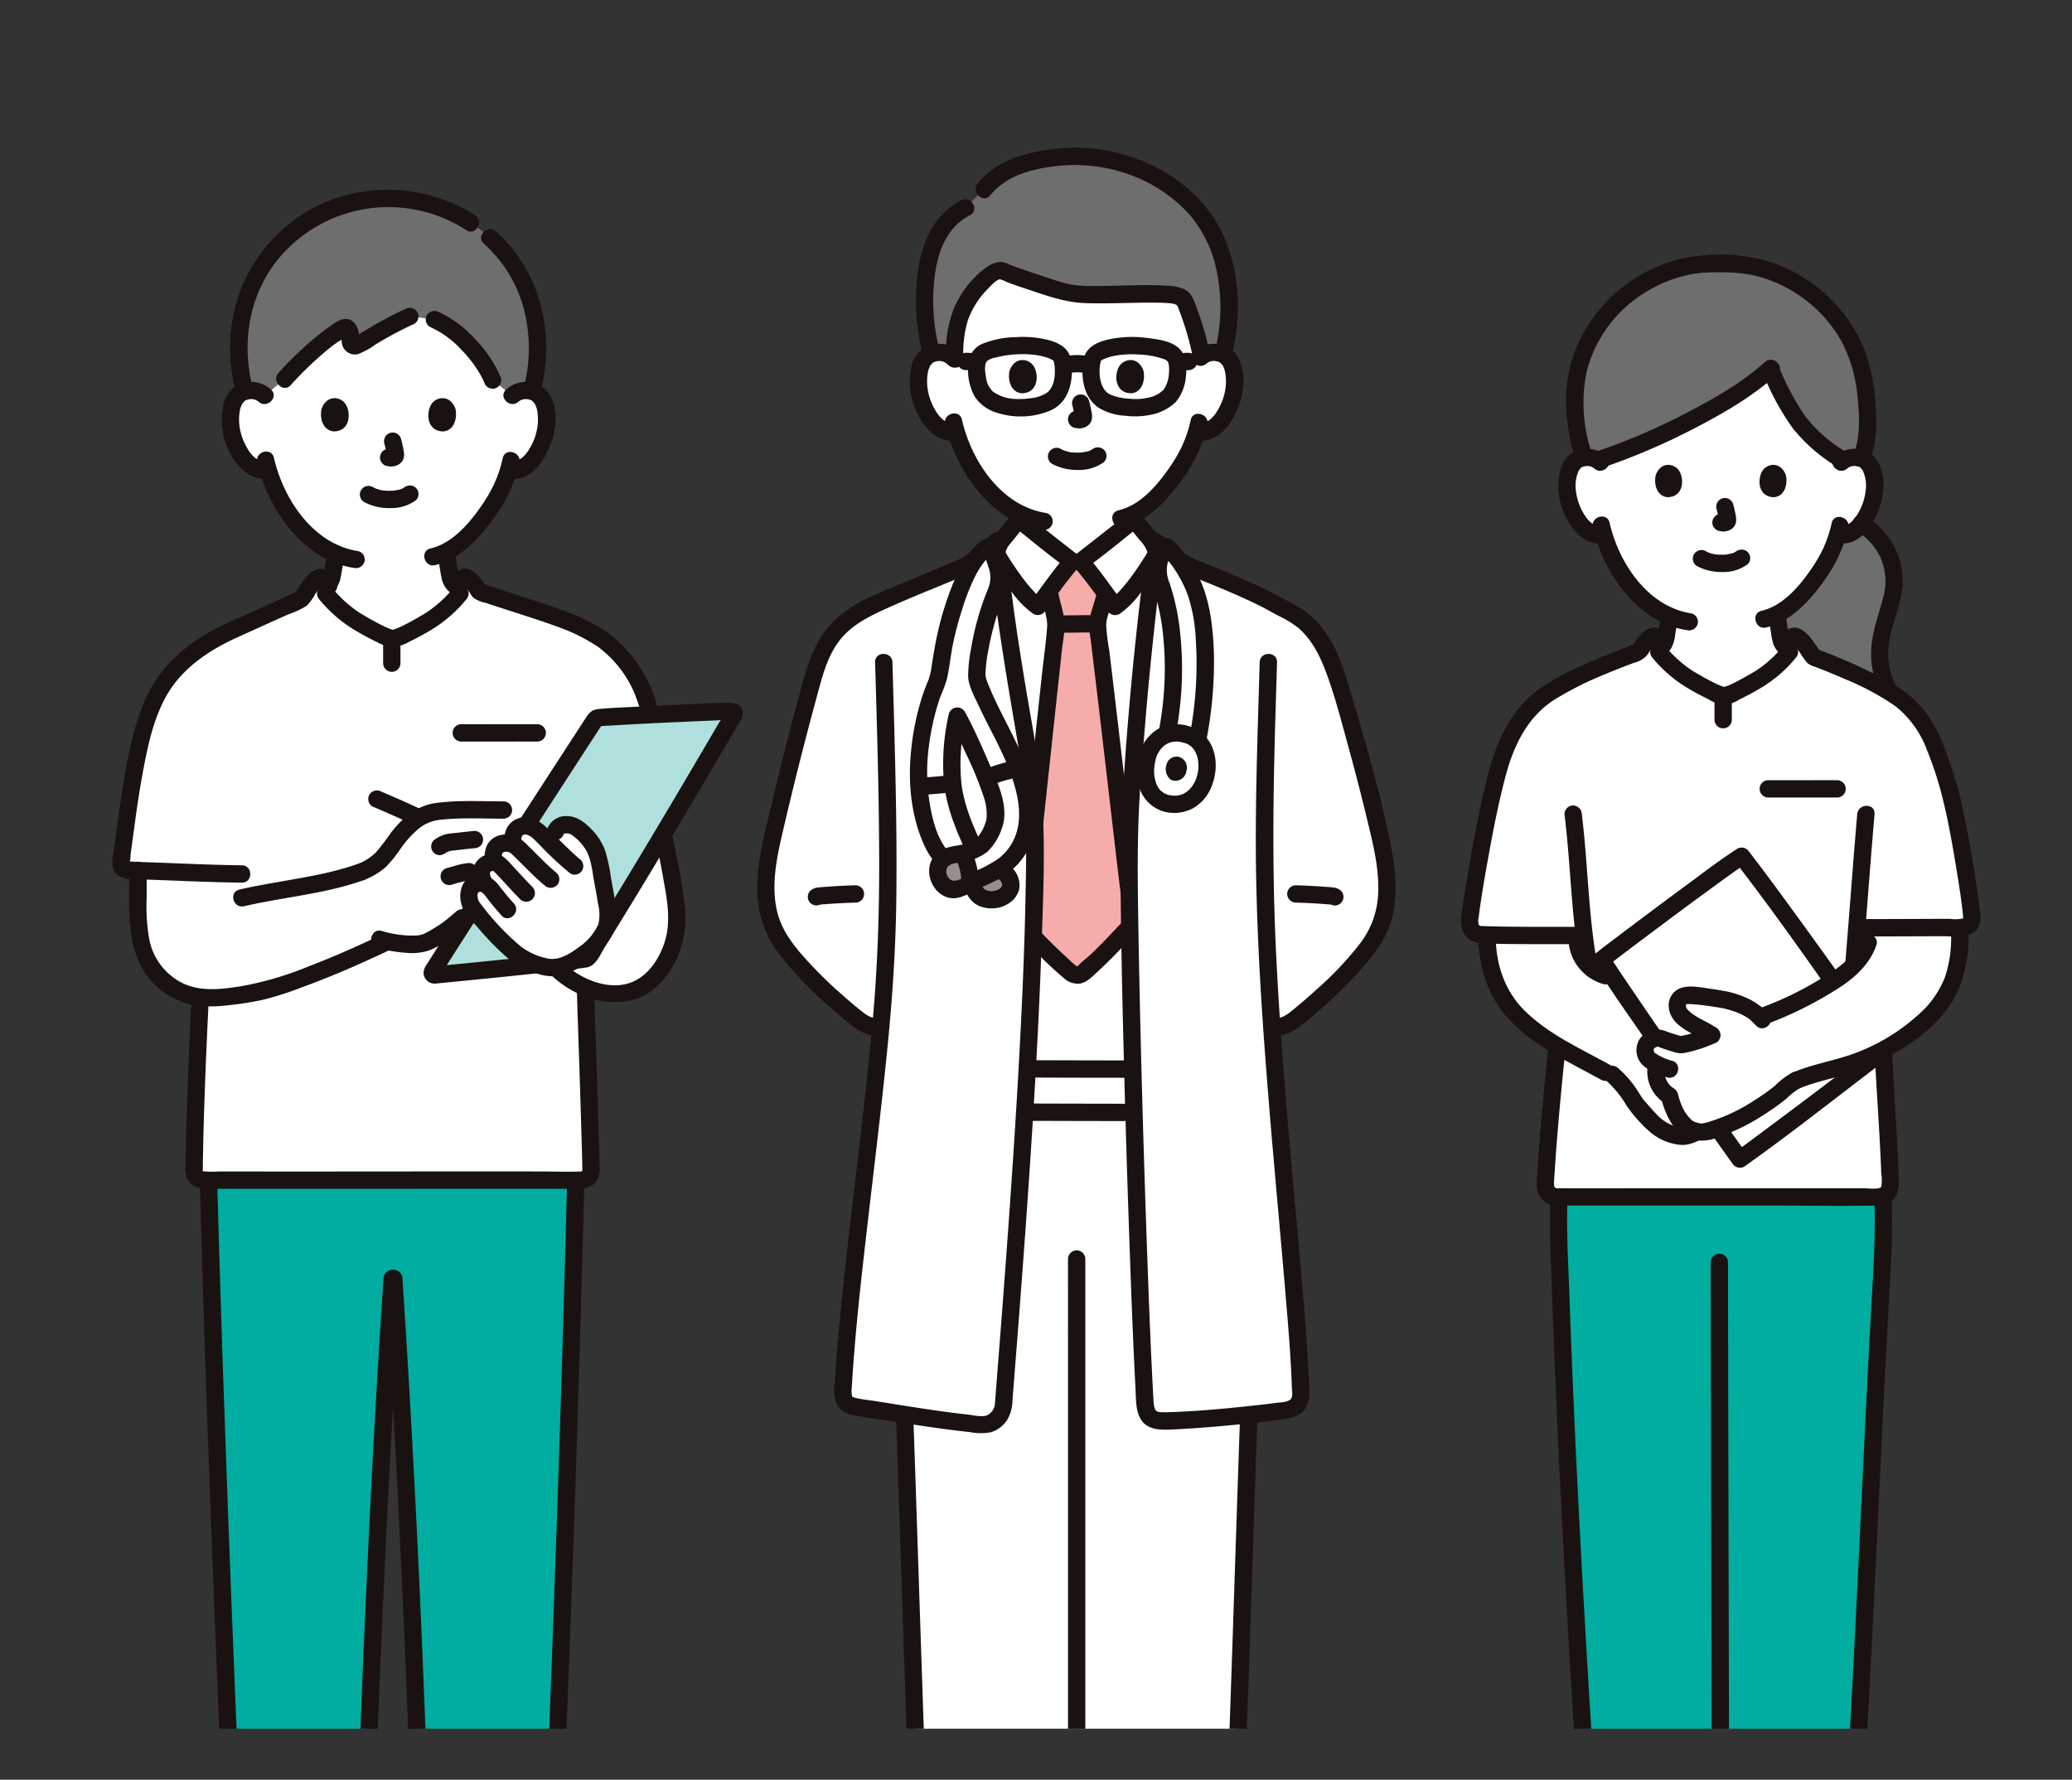 <svg xmlns="http://www.w3.org/2000/svg" xmlns:xlink="http://www.w3.org/1999/xlink" width="447" height="384" viewBox="0 0 447 384">
  <rect x="0" y="0" width="447" height="384" fill="#333333" stroke="none"/>
  <defs>
    <clipPath id="clip-path">
      <rect id="Rectangle_110" data-name="Rectangle 110" width="411.71" height="362.354" fill="none"/>
    </clipPath>
  </defs>
  <g id="Group_139" data-name="Group 139" transform="translate(-16452 1111)">
    <rect id="Rectangle_626" data-name="Rectangle 626" width="447" height="384" transform="translate(16452 -1111)" fill="none"/>
    <g id="Group_136" data-name="Group 136" transform="translate(16469.639 -1100.354)">
      <g id="Group_85" data-name="Group 85" transform="translate(0 0)" clip-path="url(#clip-path)">
        <path id="Path_246" data-name="Path 246" d="M402.105,93.426a4.057,4.057,0,0,1,2.934-1.073,3.766,3.766,0,0,1,3.383,1.88c1.149,1.993,1.1,5.666.329,7.941a12.268,12.268,0,0,1-3.6,5.838,4.473,4.473,0,0,1-3.449.995l-.329-.055a26.5,26.5,0,0,1-1.188,3.22c-.877,2.38-5.723,10.728-11.857,13.98.093,1.18.245,2.344.45,3.516.32,1.835.22,3.472,2.775,4.391.165.061,7.4,3.5,7.661,3.609,0,0,2.709,21.283-23.069,21.283-23.423,0-23.076-20.89-23.076-20.89.5-.166,8.568-3.942,8.733-4,2.554-.923,2.444-2.56,2.776-4.391.182-1.063.326-2.042.414-3.07a22.853,22.853,0,0,1-8.269-6.6,30.873,30.873,0,0,1-5.856-11.047,4.388,4.388,0,0,1-3.737-.934,12.26,12.26,0,0,1-3.6-5.838c-.772-2.273-.82-5.946.33-7.941a3.766,3.766,0,0,1,3.383-1.88,4.053,4.053,0,0,1,2.933,1.073S341.3,65.512,376.145,65.512c33.166,0,25.96,27.914,25.96,27.914" transform="translate(-22.551 -4.308)" fill="#fff"/>
        <path id="Path_247" data-name="Path 247" d="M368.122,50.251C357.01,52.9,347.6,62.065,345.362,73.072a38.365,38.365,0,0,0,.028,12.839s1.453,6.3,1.5,5.43a4.009,4.009,0,0,1,.484-.043,4.147,4.147,0,0,1,2.336.613c12.463-4.126,29.148-12.425,37.261-19.736a78.775,78.775,0,0,0,5,9.868,32.143,32.143,0,0,0,10.761,9.928,4.127,4.127,0,0,1,2.429-.673,4.8,4.8,0,0,1,1.4.245c2.31-5.178,1.174-14.059.265-18.471q-.163-.8-.374-1.588a26.983,26.983,0,0,0-1.775-4.725,31.328,31.328,0,0,0-16.069-15.027A28.508,28.508,0,0,0,376.1,49.516a27.75,27.75,0,0,0-7.848.7Z" transform="translate(-22.674 -3.253)" fill="#6e6e6e"/>
        <path id="Path_248" data-name="Path 248" d="M415.306,115.737a14.668,14.668,0,0,0-5.765-6.189,9.1,9.1,0,0,1-1.338,1.357,4.474,4.474,0,0,1-3.449.995l-.331-.056a26.346,26.346,0,0,1-1.187,3.221c-.877,2.38-5.724,10.728-11.856,13.983.093,1.177.244,2.341.448,3.513.32,1.835.221,3.472,2.775,4.391.041.015.517.237,1.215.566l1.019.351c4,1.453,10.593,3.89,14.588,5.343a29.64,29.64,0,0,1,3.791,1.692l-.107-.224a18.124,18.124,0,0,1-.859-12.024c.962-4.008,2.906-8.175,2.448-12.267a14.2,14.2,0,0,0-1.393-4.653" transform="translate(-25.734 -7.203)" fill="#6e6e6e"/>
        <path id="Path_249" data-name="Path 249" d="M409.745,111.028a13.04,13.04,0,0,1,5.266,5.875,12.884,12.884,0,0,1,.394,8.82c-.859,3.293-2.055,6.446-2.4,9.854a19.047,19.047,0,0,0,1.635,9.917,1.882,1.882,0,0,0,2.556.671,1.913,1.913,0,0,0,.671-2.557,15.961,15.961,0,0,1-.85-9.777c.721-3.545,2.2-6.88,2.637-10.491a16.223,16.223,0,0,0-8.026-15.539C409.556,106.573,407.674,109.8,409.745,111.028Z" transform="translate(-26.883 -7.07)" fill="#191211"/>
        <path id="Path_250" data-name="Path 250" d="M354.149,144.032c.814-.285,1.6-.694,2.387-1.053q1.8-.825,3.6-1.661l2.824-1.308c.093-.045.2-.087.292-.134s.251-.109-.152.063c-.479.206-.064.034.06-.016.236-.093.474-.187.7-.3a5.076,5.076,0,0,0,2.252-2.083,7.972,7.972,0,0,0,.761-2.664c.212-1.368.447-2.728.571-4.111a1.875,1.875,0,0,0-1.868-1.868,1.918,1.918,0,0,0-1.868,1.868,35.082,35.082,0,0,1-.831,4.939c-.055.23.187-.292.037-.107a1.763,1.763,0,0,0-.122.217c-.208.369.167-.122-.063.083a2.21,2.21,0,0,0-.2.187c.2-.235.147-.093.026-.021-.093.055-.18.115-.274.169-.035.02-.424.215-.257.139s-.136.05-.135.05c-.143.058-.311.129-.453.187l-.061.026-.28.128c-2,.921-4,1.857-6.005,2.778-.519.238-1.04.477-1.561.712l-.5.22c-.416.187.467-.175.123-.054a1.869,1.869,0,0,0,.994,3.6Z" transform="translate(-23.131 -8.475)" fill="#191211"/>
        <path id="Path_251" data-name="Path 251" d="M389.547,130.607c.117,1.287.3,2.565.514,3.841a14.81,14.81,0,0,0,.374,1.98,5.037,5.037,0,0,0,1.374,2.272,5.679,5.679,0,0,0,1.223.857,9.614,9.614,0,0,0,.918.4c.6.228-.434-.21-.206-.093,1.781.912,3.628,1.712,5.436,2.567.864.408,1.723.831,2.6,1.2a1.868,1.868,0,0,0,2.3-1.305v0a1.928,1.928,0,0,0-1.308-2.3c.928.389.078.019-.14-.083l-1.16-.547-3.141-1.486c-.81-.383-1.619-.768-2.429-1.147l-.263-.122-.067-.03c-.134-.059-.316-.135-.452-.187-.055-.022-.34-.159-.056-.018-.167-.082-.329-.168-.49-.263-.053-.031-.32-.206-.1-.057.187.132.013.01-.022-.024-.059-.059-.122-.123-.187-.179-.272-.243.093.071.059.093a4.234,4.234,0,0,1-.269-.451c-.1-.156.082.163.073.187a2.277,2.277,0,0,0-.11-.329c-.045-.149-.08-.3-.113-.456-.076-.36-.124-.725-.179-1.088-.079-.527-.175-1.051-.254-1.578-.034-.225-.038-.259-.076-.575-.042-.358-.078-.716-.11-1.074a1.868,1.868,0,1,0-3.737,0Z" transform="translate(-25.614 -8.465)" fill="#191211"/>
        <path id="Path_252" data-name="Path 252" d="M402.92,109.34a26.094,26.094,0,0,1-1.183,3.941c-.179.474-.3.716-.527,1.273-.187.467.135-.273-.026.063-.057.12-.11.24-.167.359a33.5,33.5,0,0,1-2.887,4.807c-2.5,3.55-5.933,7.425-10.335,8.461-2.336.549-1.349,4.154.993,3.6,5.232-1.229,9.256-5.6,12.286-9.784a34.252,34.252,0,0,0,3.138-5.138c.187-.391.358-.788.525-1.189.2-.478-.153.333.067-.153.143-.315.272-.637.4-.959a26.188,26.188,0,0,0,1.318-4.292c.49-2.347-3.112-3.35-3.6-.993Z" transform="translate(-25.411 -7.101)" fill="#191211"/>
        <path id="Path_253" data-name="Path 253" d="M348.942,110.235c2.242,9.842,9.654,20.572,20.29,22.176a1.929,1.929,0,0,0,2.3-1.308,1.883,1.883,0,0,0-1.308-2.3c-9.428-1.422-15.7-10.866-17.68-19.566-.534-2.344-4.139-1.352-3.6.993Z" transform="translate(-22.94 -7.095)" fill="#191211"/>
        <path id="Path_254" data-name="Path 254" d="M372.961,119.113a11.159,11.159,0,0,0,5.37,1.258,8.863,8.863,0,0,0,5.527-1.676,1.869,1.869,0,0,0,0-2.642h0a1.928,1.928,0,0,0-2.643,0c.647-.5-.014-.017-.218.093-.158.082-.577.214.014.011-.146.05-.287.111-.434.158-.394.127-.83.147-1.215.28.2-.066.309-.036.029-.009-.12.012-.239.022-.359.03-.288.019-.575.026-.864.024-.258,0-.517-.01-.774-.028-.119-.008-.237-.018-.355-.03l-.2-.022c-.147-.018-.088-.009.176.023a7.5,7.5,0,0,1-1.136-.252c-.159-.047-.314-.1-.467-.158-.417-.143.4.187.019.011-.194-.093-.387-.187-.577-.288a1.869,1.869,0,1,0-1.886,3.227Z" transform="translate(-24.463 -7.596)" fill="#191211"/>
        <path id="Path_255" data-name="Path 255" d="M377.428,106a23.969,23.969,0,0,1,.561,2.574l-.067-.5a1.513,1.513,0,0,1,.01.356l.066-.5a.95.95,0,0,1-.039.16l.187-.447a.73.73,0,0,1-.056.1l.291-.378a.5.5,0,0,1-.084.083l.378-.292a1.694,1.694,0,0,1-.2.108l.447-.187a1.562,1.562,0,0,1-.344.1l.5-.067a1.328,1.328,0,0,1-.322,0l.5.067c-.121-.017-.241-.047-.362-.063a1.411,1.411,0,0,0-.747-.034,1.382,1.382,0,0,0-.694.221,1.869,1.869,0,0,0-.672,2.556h0l.292.374a1.866,1.866,0,0,0,.824.481c.326.044.642.125.974.139a3.2,3.2,0,0,0,1.495-.364,2.275,2.275,0,0,0,1.227-1.487,3.489,3.489,0,0,0-.012-1.542c-.14-.829-.332-1.651-.545-2.465a1.869,1.869,0,0,0-2.3-1.309h0a1.9,1.9,0,0,0-1.116.859,1.969,1.969,0,0,0-.187,1.441Z" transform="translate(-24.757 -6.814)" fill="#191211"/>
        <path id="Path_256" data-name="Path 256" d="M408.271,91.807c1.578-3.773,1.555-8.2,1.234-12.207a39.856,39.856,0,0,0-2.554-12.128,33.174,33.174,0,0,0-19.569-18.286,36.988,36.988,0,0,0-14.616-1.658,31.782,31.782,0,0,0-11.963,3.22,32.81,32.81,0,0,0-16.256,17.774c-2.693,7.246-2.123,15.645.221,22.917.734,2.281,4.343,1.308,3.6-.993a33.843,33.843,0,0,1-1.205-17.657,28.183,28.183,0,0,1,12.623-17.2,29.033,29.033,0,0,1,10.323-4.009,27.848,27.848,0,0,1,5.512-.343,37.3,37.3,0,0,1,7.081.519,29.521,29.521,0,0,1,19.478,14.382A31.666,31.666,0,0,1,405.66,78.44c.416,4.067.615,8.525-.995,12.372a1.88,1.88,0,0,0,1.308,2.3,1.916,1.916,0,0,0,2.3-1.308Z" transform="translate(-22.537 -3.116)" fill="#191211"/>
        <path id="Path_257" data-name="Path 257" d="M388.349,74.956a54.26,54.26,0,0,0,6.2,11.416,35.446,35.446,0,0,0,9.9,8.588c2.064,1.247,3.943-1.983,1.886-3.227a30.973,30.973,0,0,1-8.957-7.774,55.329,55.329,0,0,1-5.8-10.89,1.88,1.88,0,0,0-2.556-.671,1.915,1.915,0,0,0-.67,2.557" transform="translate(-25.519 -4.744)" fill="#191211"/>
        <path id="Path_258" data-name="Path 258" d="M386.024,72.177c-4.88,4.412-10.752,7.763-16.556,10.792a137.254,137.254,0,0,1-19.862,8.543c-2.269.76-1.3,4.37.993,3.6A143.452,143.452,0,0,0,371.355,86.2c6.094-3.176,12.191-6.747,17.313-11.376C390.455,73.2,387.806,70.567,386.024,72.177Z" transform="translate(-22.903 -4.713)" fill="#191211"/>
        <path id="Path_259" data-name="Path 259" d="M351.376,93.864a6.3,6.3,0,0,0-6.861-1.022,5.982,5.982,0,0,0-3.128,4.026,14.95,14.95,0,0,0,2.167,11.8c1.536,2.284,3.964,4.346,6.9,3.964a1.93,1.93,0,0,0,1.869-1.868,1.88,1.88,0,0,0-1.869-1.868c-2.034.264-3.358-1.42-4.24-3.048a12.043,12.043,0,0,1-1.448-4.5,7.731,7.731,0,0,1,.772-4.707c-.306.49.477-.407.187-.2a1.712,1.712,0,0,1,.858-.391,2.336,2.336,0,0,1,2.149.457c1.789,1.6,4.441-1.038,2.642-2.643Z" transform="translate(-22.421 -6.066)" fill="#191211"/>
        <path id="Path_260" data-name="Path 260" d="M407.429,96.506a2.308,2.308,0,0,1,2.028-.483,1.794,1.794,0,0,1,.976.418c-.28-.206.486.673.187.2a7.71,7.71,0,0,1,.771,4.707,12.1,12.1,0,0,1-1.449,4.5c-.882,1.627-2.206,3.312-4.241,3.048a1.878,1.878,0,0,0-1.868,1.868,1.915,1.915,0,0,0,1.868,1.868c4.781.62,7.721-4.538,8.916-8.4,1.073-3.473,1.017-8.845-2.376-11.065a6.259,6.259,0,0,0-7.458.7c-1.8,1.605.852,4.24,2.643,2.643Z" transform="translate(-26.553 -6.066)" fill="#191211"/>
        <path id="Path_261" data-name="Path 261" d="M363.477,98.064c-.431,1.4-.15,4.611,2.5,4.884,3.5-.021,3.685-3.906,2.507-5.733-.964-1.5-3.8-2.12-5,.848" transform="translate(-23.889 -6.31)" fill="#191211"/>
        <path id="Path_262" data-name="Path 262" d="M393.074,98.064c.43,1.4.149,4.611-2.5,4.884-3.5-.021-3.684-3.906-2.507-5.733.964-1.5,3.8-2.119,5,.849" transform="translate(-25.474 -6.31)" fill="#191211"/>
        <path id="Path_263" data-name="Path 263" d="M376.019,238.845H361.112l-16.63,4.3c-4.491,12.9-3.811,26.949-3.034,40.587,2.324,40.768,4.1,91.21,7.194,131.926a48.783,48.783,0,0,0,27.352.294,48.77,48.77,0,0,0,27.348-.294c3.093-40.716,4.867-91.158,7.194-131.926.777-13.64,1.457-27.686-3.034-40.587l-15.063-4.3Z" transform="translate(-22.414 -15.705)" fill="#00ada0"/>
        <path id="Path_264" data-name="Path 264" d="M342.561,242.826c-4.344,12.651-3.644,26.2-3.162,39.357s1,26.28,1.641,39.416c1.3,26.785,2.911,53.553,4.679,80.311q.369,5.577.747,11.154c.115,1.7-.048,3.69,1.732,4.578a18.738,18.738,0,0,0,4.724,1.229,51.365,51.365,0,0,0,21.262-.354c2.336-.547,1.35-4.151-.994-3.6a46.648,46.648,0,0,1-17.668.634c-1.465-.229-2.92-.525-4.355-.895-.077-.02-1.151-.307-1.149-.313.036-.122.136,1.155.272,0a16.062,16.062,0,0,0-.187-2.769q-.318-4.723-.631-9.446-1.284-19.417-2.439-38.844c-1.521-25.736-2.846-51.485-3.758-77.251-.5-14.061-1.76-28.662,2.9-42.211.783-2.279-2.826-3.258-3.6-.993Z" transform="translate(-22.293 -15.882)" fill="#191211"/>
        <path id="Path_265" data-name="Path 265" d="M376.148,279.95q0,11.544.029,23.089.031,16.2.071,32.4.041,17.384.086,34.766.036,14.848.074,29.694.021,8.829.036,17.657v.982a1.87,1.87,0,0,0,3.737,0q0-7.827-.03-15.654-.034-14.294-.07-28.588-.043-17.272-.086-34.543-.039-16.536-.074-33.064-.025-12.322-.036-24.646v-2.1a1.87,1.87,0,0,0-3.737,0Z" transform="translate(-24.733 -18.288)" fill="#191211"/>
        <path id="Path_266" data-name="Path 266" d="M408.194,243.82c4.383,12.757,3.744,26.4,2.99,39.66-.7,12.321-1.314,24.646-1.91,36.973-1.241,25.628-2.394,51.264-4.023,76.872q-.325,5.114-.681,10.225-.174,2.5-.357,4.994c-.015.2-.132,2.274-.169,2.276l.3-.485c-.254.074-.508.144-.764.213q-.772.206-1.553.385a46.755,46.755,0,0,1-20.857-.022c-2.336-.546-3.338,3.056-.994,3.6a51.559,51.559,0,0,0,19.66.632,45.539,45.539,0,0,0,4.74-1c1.682-.452,2.97-1.049,3.176-2.954.331-3.05.451-6.14.661-9.2.894-13,1.63-26.008,2.31-39.019,1.368-26.166,2.473-52.346,3.915-78.508.841-15.206,2.2-30.967-2.845-45.643C411.02,240.566,407.407,241.537,408.194,243.82Z" transform="translate(-24.91 -15.882)" fill="#191211"/>
        <path id="Path_267" data-name="Path 267" d="M388.9,137.321a2.721,2.721,0,0,1,1.318-1.712.782.782,0,0,1,.289-.1.751.751,0,0,1,.365.085,4.216,4.216,0,0,1,1.414,1.237c.848,1.028,1.619,2.116,2.406,3.19,7.863,3.007,17.165,7.124,20.647,10.744,5.1,5.31,6.094,10.319,7.986,15.645,1.855,5.221,5.3,25.556,5.521,30.087.067,1.415-1.308,1.893-2.349,1.893-3.058,0-12.553.038-18.119.054.457,8.712,1.4,26.828,1.4,26.828.173,6,1.4,22.369,1.427,28.9a2.551,2.551,0,0,1-1.065,2,2.921,2.921,0,0,1-1.57.346H339.463a2.89,2.89,0,0,1-1.56-.346,2.559,2.559,0,0,1-1.074-2c.228-7.1,1.838-23.761,2.408-28.9,0,0,1.693-16.475,2.587-25.164-6.166.008-13.891.03-18.809-.178a2.571,2.571,0,0,1-2.5-3.127,301.275,301.275,0,0,1,5.69-30.7c1.409-5.476,2.888-10.337,7.982-15.646,3.949-4.1,14.574-8.552,22.843-11.572.552-.817,1.105-1.618,1.466-2.055a4.2,4.2,0,0,1,1.414-1.237.741.741,0,0,1,.365-.085.755.755,0,0,1,.288.1,2.715,2.715,0,0,1,1.319,1.712l-.654,1.516a31.809,31.809,0,0,0,5.931,5.488c3.85,2.342,7.161,4.034,8.236,4.017,1.075.017,4.386-1.675,8.236-4.017a31.811,31.811,0,0,0,5.931-5.488Z" transform="translate(-21.071 -8.91)" fill="#fff"/>
        <path id="Path_268" data-name="Path 268" d="M350.06,234.164l-7.171-3.962a66.347,66.347,0,0,1-9.693-6.308c-6.526-5.274-8.718-12.084-8.7-19.38,5.484.177,13.565.134,19.512.131a8.271,8.271,0,0,0,4.739,8.183c.419.187.854.344,1.287.5l25.831,17.728a95.789,95.789,0,0,1,11.2,6.82,1.671,1.671,0,0,1,.64,1.317,2.917,2.917,0,0,1-2.268,2.594,4.231,4.231,0,0,1-2.489-.131c.021.187.034.316.034.316a2.054,2.054,0,0,1-.248,1.725,1.993,1.993,0,0,1-1.275.946,7.159,7.159,0,0,1-2.366-.776,1.624,1.624,0,0,1-.271,1.888,2.871,2.871,0,0,1-2.4.535c-.74-.251-1.729-.592-2.906-1.1-.237-.1-.475-.216-.712-.335l-.738.641c-1.395.879-3.412,2.822-6.179,2.429a16.937,16.937,0,0,1-3.358-1.121c-1.595-.724-3.885-3.413-5.709-5.524-.637-.738-2.88-4.8-5.372-6.7Z" transform="translate(-21.336 -13.447)" fill="#fff"/>
        <path id="Path_269" data-name="Path 269" d="M338.382,231.459c-.521,4.723-.959,9.456-1.373,14.19-.252,2.881-.49,5.763-.694,8.648-.088,1.245-.169,2.492-.236,3.737a10.631,10.631,0,0,0,.084,3.483,4.2,4.2,0,0,0,3.988,3.045c.467.028.95.008,1.423.008h44.8c7.694,0,15.4.128,23.1,0a4.306,4.306,0,0,0,4.129-2.287,7.858,7.858,0,0,0,.459-3.79c-.065-2.522-.2-5.039-.33-7.557-.3-5.536-.675-11.068-.948-16.605-.047-.958-.093-1.915-.119-2.873-.072-2.4-3.81-2.409-3.737,0,.144,4.807.5,9.61.78,14.411.16,2.735.317,5.469.446,8.205q.083,1.736.143,3.474a9.742,9.742,0,0,1,.033,2.9c-.247.738-2.85.393-3.58.393H360.438c-6.5,0-13,.017-19.505,0-.721,0-1.184.082-1.215-.778-.033-1.041.093-2.114.158-3.152.157-2.592.357-5.18.57-7.768q.628-7.632,1.412-15.251.126-1.215.258-2.429a1.88,1.88,0,0,0-1.868-1.868,1.913,1.913,0,0,0-1.868,1.868Z" transform="translate(-22.091 -15.096)" fill="#191211"/>
        <path id="Path_270" data-name="Path 270" d="M342.386,176.493c1.281,10.429,1.447,20.971,3.116,31.359a1.882,1.882,0,0,0,2.3,1.308,1.914,1.914,0,0,0,1.308-2.3c-1.614-10.054-1.742-20.273-2.982-30.363a1.927,1.927,0,0,0-1.868-1.868,1.88,1.88,0,0,0-1.869,1.868Z" transform="translate(-22.513 -11.482)" fill="#191211"/>
        <path id="Path_271" data-name="Path 271" d="M409.8,176.5c-.914,10.581-1.656,21.177-2.542,31.764-.2,2.4,3.537,2.383,3.737,0,.887-10.583,1.628-21.178,2.542-31.764.206-2.4-3.531-2.381-3.737,0" transform="translate(-26.778 -11.487)" fill="#191211"/>
        <path id="Path_272" data-name="Path 272" d="M378.355,234.4q3.065,1.6,6.015,3.4,1.5.919,2.96,1.894.682.455,1.357.921c.225.155.445.32.673.467-.038-.025-.209-.22-.06-.05s-.03-.037-.064-.1c.181.352.006-.036.012-.039.036-.016.049.413.018.032,0,.027-.027.307,0,.093.03-.258-.139.228-.014.023s-.322.445-.067.139a2.6,2.6,0,0,1-.187.193c-.083.081-.319.235-.107.1-.1.065-.2.123-.308.18.03-.016.244-.086.038-.015a3.14,3.14,0,0,1-.639.155c.286-.034-.263-.021-.352-.024-.311-.008.243.057-.07,0q-.244-.048-.482-.118a21.325,21.325,0,0,1-2.949-1.341c-1.551-.747-3.105-1.495-4.616-2.319a1.868,1.868,0,1,0-1.9,3.217l.015.009c1.555.85,3.155,1.616,4.75,2.384a16.923,16.923,0,0,0,4.475,1.817c2.768.428,5.815-1.144,6.123-4.149A3.575,3.575,0,0,0,391.435,238c-1.068-.785-2.185-1.513-3.3-2.232q-3.837-2.482-7.9-4.588a1.91,1.91,0,0,0-2.556.67,1.887,1.887,0,0,0,.671,2.556Z" transform="translate(-24.768 -15.185)" fill="#191211"/>
        <path id="Path_273" data-name="Path 273" d="M384.426,244.876c.057.206.066.187.028-.061q-.008.324.039-.037a2.092,2.092,0,0,1-.122.443c.093-.218.093-.238,0-.059-.118.172-.111.165.021-.021a2.144,2.144,0,0,1-.216.206l.13-.121c-.187.1-.172.093.044-.011q.5-.041.291-.028a.756.756,0,0,1-.113-.006c.753.038.308.04.071-.028-.374-.107-.736-.255-1.1-.4-.467-.187.28.125-.03-.012-.1-.044-.2-.087-.3-.132q-.4-.177-.8-.361c-1.907-.881-3.786-1.833-5.629-2.84a1.869,1.869,0,1,0-1.885,3.227c1.645.9,3.321,1.749,5.015,2.553.969.459,1.948.9,2.948,1.291a4.226,4.226,0,0,0,2.381.374,4.04,4.04,0,0,0,2.829-4.964l0-.007a1.869,1.869,0,1,0-3.6.993Z" transform="translate(-24.587 -15.857)" fill="#191211"/>
        <path id="Path_274" data-name="Path 274" d="M373.087,248.127c-.43-.175.086.043.172.083.139.066.28.135.414.2.3.153.6.312.9.467.654.34,1.323.634,2,.916a10.56,10.56,0,0,0,3.4,1.057,4.357,4.357,0,0,0,3.794-1.8,3.656,3.656,0,0,0-.461-4.22,1.877,1.877,0,0,0-2.642,0,1.916,1.916,0,0,0,0,2.642c-.334-.39-.173-.238-.1-.106.093.181-.108-.426-.058-.119.008.051.093.4.024.061-.071-.368-.039.036-.021.069.05-.3.062-.383.033-.237a1.176,1.176,0,0,1-.038.15c-.025-.05.219-.385.067-.169.193-.225.241-.285.145-.179s-.036.057.176-.12a2.366,2.366,0,0,0-.2.13c-.052.032-.107.06-.161.087q-.186.094.165-.064a1.144,1.144,0,0,0-.234.078,2.311,2.311,0,0,0-.355.084.831.831,0,1,0,.148-.025,1.787,1.787,0,0,0-.332,0c.064-.029.431.107.2.017-.18-.07-.374-.122-.554-.187-.408-.142-.815-.289-1.215-.443q-.352-.136-.7-.28c-.07-.028-.408-.187-.078-.031-.115-.053-.231-.1-.346-.157-1.055-.5-2.055-1.072-3.139-1.512a1.874,1.874,0,0,0-2.3,1.308,1.926,1.926,0,0,0,1.308,2.3Z" transform="translate(-24.442 -16.063)" fill="#191211"/>
        <path id="Path_275" data-name="Path 275" d="M351.9,237.889a21.917,21.917,0,0,1,4.408,5.358,30.27,30.27,0,0,0,4.926,5.611,11.774,11.774,0,0,0,6.589,2.937c2.751.256,4.792-1.3,6.959-2.7,2.011-1.308.14-4.539-1.886-3.227-1.545,1-3.147,2.551-5.138,2.163a9.1,9.1,0,0,1-5.015-2.922c-.908-.941-1.743-1.943-2.616-2.917-.67-.747.151.252-.119-.127-.093-.127-.177-.257-.264-.386-.238-.352-.467-.71-.7-1.064a22.55,22.55,0,0,0-4.5-5.365,1.928,1.928,0,0,0-2.643,0,1.882,1.882,0,0,0,0,2.642" transform="translate(-23.103 -15.434)" fill="#191211"/>
        <path id="Path_276" data-name="Path 276" d="M410.924,228.935c.187-.151.361-.286.5-.4-2.931-4.369-20.273-29.286-30.243-42.2-4.625,2.979-27.841,20.367-30.2,22.323,4.8,7.677,25.6,37.192,29.816,43.043,4.55-3.217,25.1-18.788,30.127-22.768" transform="translate(-23.078 -12.252)" fill="#fff"/>
        <path id="Path_277" data-name="Path 277" d="M412.114,230.126q.254-.2.5-.4a1.869,1.869,0,0,0,.292-2.265c-7.337-10.925-15.041-21.633-22.806-32.253-2.445-3.34-4.909-6.666-7.438-9.943a1.91,1.91,0,0,0-2.557-.67c-4.017,2.6-7.827,5.543-11.678,8.379q-7.255,5.356-14.455,10.806c-1.495,1.13-3,2.242-4.449,3.431a1.874,1.874,0,0,0-.291,2.265c3.5,5.576,7.322,10.959,11.069,16.367q6.906,9.968,13.909,19.87c1.606,2.273,3.212,4.547,4.838,6.806a1.9,1.9,0,0,0,2.557.67c8.5-6.019,16.723-12.451,24.987-18.787,1.846-1.415,3.693-2.83,5.517-4.272a1.879,1.879,0,0,0,0-2.643,1.916,1.916,0,0,0-2.642,0c-7.885,6.239-16.464,12.638-24.758,18.816-1.654,1.231-3.305,2.468-4.987,3.659l2.556.671q-12.579-17.471-24.675-35.3c-1.742-2.561-3.5-5.121-5.138-7.745l-.291,2.264c.159-.131.32-.258.482-.386s.87-.676.467-.363q1.143-.883,2.294-1.755,3.209-2.437,6.437-4.848c4.922-3.685,9.856-7.353,14.84-10.955,1.75-1.264,3.493-2.55,5.307-3.723l-2.556-.671c9.2,11.923,17.844,24.29,26.439,36.657,1.278,1.84,2.559,3.679,3.808,5.539l.292-2.265c-.167.135-.335.269-.5.4a1.881,1.881,0,0,0,0,2.643,1.913,1.913,0,0,0,2.63,0" transform="translate(-22.947 -12.122)" fill="#191211"/>
        <path id="Path_278" data-name="Path 278" d="M424.868,219.034a22.624,22.624,0,0,0,4-11.474c.073-.884,0-2.661,0-3.55,0,0,0-.505.007-1.195-3.772,0-14.984.049-19.788.059.006,1.669.006,3.238.006,3.238-1.062,3.27-3.87,6.122-7.888,8.547a73.763,73.763,0,0,1-15.442,7.495l-.409-.405c-1.4-1.408-2.692-1.84-5.067-2.817a30.842,30.842,0,0,0-3.488-.747c-1.522-.23-2.643-.467-4.177-.584-2.03-.158-3.206-.349-4.036.49a2.333,2.333,0,0,0-.622,1.874c.155,2.8,5.1,4.437,7.414,6.073a26.612,26.612,0,0,1-6.737,2.089,38.146,38.146,0,0,1-4.2-1.334,2.92,2.92,0,0,0-3.129,1.222,2.646,2.646,0,0,0,.642,3.3,10.879,10.879,0,0,0,1.588.995,5.43,5.43,0,0,0,.307,4.049,6.655,6.655,0,0,0,2.4,2.793,13.879,13.879,0,0,0,3.423,6.54,6.464,6.464,0,0,0,4.017,1.288c5.817-1.314,11.783-4.9,16.41-8.5.667-.519,2.18-2.149,3.49-2.68,3.6-1.534,9.14-2.508,13.789-4.282a58.747,58.747,0,0,0,10.55-5.762,43.691,43.691,0,0,0,6.112-5.656q.43-.52.824-1.067" transform="translate(-23.736 -13.336)" fill="#fff"/>
        <path id="Path_279" data-name="Path 279" d="M374.3,225.927a25.231,25.231,0,0,1-6.289,1.9h.993a34.672,34.672,0,0,1-4.071-1.286,4.7,4.7,0,0,0-5.237,1.843,4.53,4.53,0,0,0,.544,5.519,12.042,12.042,0,0,0,5.453,2.763c2.324.626,3.317-2.978.993-3.6a11.538,11.538,0,0,1-2.693-1.055c-.213-.12-.423-.246-.627-.379,0,0-.493-.327-.358-.243a.605.605,0,0,1-.26-.434c-.049-.225-.055-.25-.019-.078.014-.212.01-.26-.013-.145-.078.27.138-.519.085-.3-.022.081,0,.05.072-.093q-.186.254.042,0c-.28.13.215-.135.243-.15.178-.093.426-.217.586-.143-.273-.127.115.073.194.1.172.063.343.128.516.187q1.131.408,2.283.752c.332.1.663.2,1,.28a4.394,4.394,0,0,0,1.859-.029,30.209,30.209,0,0,0,6.589-2.184,1.88,1.88,0,0,0,.671-2.556,1.92,1.92,0,0,0-2.557-.671Z" transform="translate(-23.605 -14.839)" fill="#191211"/>
        <path id="Path_280" data-name="Path 280" d="M361.772,233.762a8.076,8.076,0,0,0,3.573,8.948l-.859-1.121c.747,2.787,2.087,6.218,4.578,7.923a8.352,8.352,0,0,0,3.425,1.215,9.933,9.933,0,0,0,4.645-.841,45.191,45.191,0,0,0,9.983-5.02,50.9,50.9,0,0,0,4.338-3.128,15.038,15.038,0,0,1,3.112-2.388,1.882,1.882,0,0,0,.671-2.556,1.914,1.914,0,0,0-2.557-.671,15.759,15.759,0,0,0-3.559,2.709,37.557,37.557,0,0,1-4.241,3.034,38.091,38.091,0,0,1-10.683,5.01c-.175.047-1.252.194-.792.2a2.675,2.675,0,0,1-.545-.07,4.728,4.728,0,0,1-1.613-.549,8.582,8.582,0,0,1-2.3-3.256,14.785,14.785,0,0,1-.716-2.075,2.853,2.853,0,0,0-.629-1.367c-.28-.28-.635-.425-.921-.689a4.3,4.3,0,0,1-1.308-4.332c.623-2.325-2.981-3.318-3.6-.993Z" transform="translate(-23.77 -15.282)" fill="#191211"/>
        <path id="Path_281" data-name="Path 281" d="M376.678,225.32c-1.729-1.195-3.978-2.018-5.5-3.277a6.545,6.545,0,0,1-.6-.561c-.147-.176-.172-.2-.076-.07a3.4,3.4,0,0,1-.2-.311c-.24-.406.029.236-.093-.209-.108-.4,0,.341-.03-.351-.013-.337.067-.28.32-.3q.186-.041.011,0c.152-.008.3-.011.458-.008.355,0,.71.034,1.064.061,1.56.119,3.083.347,4.626.593a18.5,18.5,0,0,1,4.084.992,12.243,12.243,0,0,1,3.113,1.588c.5.4,1.006.972,1.485,1.446,1.71,1.7,4.354-.945,2.642-2.642a14.663,14.663,0,0,0-4.617-3.32A21.051,21.051,0,0,0,379.4,217.6c-1.419-.3-2.863-.52-4.3-.725-2.383-.341-5.829-1.121-7.648.969-1.848,2.121-.949,5.093.99,6.768,1.909,1.65,4.285,2.511,6.34,3.931a1.886,1.886,0,0,0,2.557-.67,1.906,1.906,0,0,0-.671-2.557Z" transform="translate(-24.095 -14.232)" fill="#191211"/>
        <path id="Path_282" data-name="Path 282" d="M396.251,237.562c3.524-1.466,7.317-2.191,10.954-3.316a48.756,48.756,0,0,0,8.952-3.9c5.979-3.26,11.912-7.917,14.675-14.312a29.061,29.061,0,0,0,2.068-12.066c-.014-2.4-3.751-2.408-3.737,0a26.42,26.42,0,0,1-1.33,9.576,20.9,20.9,0,0,1-6.008,8.294,41.953,41.953,0,0,1-14.843,8.561c-3.878,1.258-7.951,1.989-11.723,3.559a1.929,1.929,0,0,0-1.308,2.3,1.88,1.88,0,0,0,2.3,1.308Z" transform="translate(-25.9 -13.293)" fill="#191211"/>
        <path id="Path_283" data-name="Path 283" d="M389.184,223.659a79.552,79.552,0,0,0,14.222-7.007c3.952-2.373,7.661-5.437,9.192-9.932.778-2.281-2.831-3.26-3.6-.993-1.283,3.761-4.828,6.124-8.079,8.059a72.469,72.469,0,0,1-12.725,6.272c-2.251.8-1.281,4.411.994,3.6Z" transform="translate(-25.441 -13.443)" fill="#191211"/>
        <path id="Path_284" data-name="Path 284" d="M343.326,205.322a10.023,10.023,0,0,0,1.917,5.828,10.991,10.991,0,0,0,2.4,2.4,11.952,11.952,0,0,0,3.138,1.511,1.88,1.88,0,0,0,2.3-1.308,1.916,1.916,0,0,0-1.308-2.3c-.265-.093-.531-.187-.792-.29l-.143-.057.093.038a.963.963,0,0,1-.263-.125,9.758,9.758,0,0,1-1.046-.633c-.28-.187.229.192.053.047-.075-.063-.151-.122-.225-.187-.162-.139-.319-.28-.467-.435-.138-.137-.27-.28-.4-.427-.063-.073-.125-.149-.187-.223-.265-.314.24.348.008.007a10.476,10.476,0,0,1-.618-.988c-.1-.187-.187-.383-.28-.577-.1-.211.149.387.033.069-.033-.093-.068-.187-.1-.274a7.909,7.909,0,0,1-.311-1.182c-.025-.136-.033-.5,0,.036,0-.078-.018-.155-.025-.232-.021-.233-.03-.467-.032-.7a1.868,1.868,0,1,0-3.737,0Z" transform="translate(-22.575 -13.377)" fill="#191211"/>
        <path id="Path_285" data-name="Path 285" d="M322.506,205.353c.187,6.487,2.226,12.683,6.727,17.47,5.364,5.711,13,9.156,19.758,12.893,2.107,1.164,3.994-2.062,1.886-3.226-6.28-3.47-13.36-6.633-18.485-11.772-4.132-4.14-5.979-9.594-6.145-15.361-.067-2.4-3.8-2.41-3.737,0Z" transform="translate(-21.206 -13.384)" fill="#191211"/>
        <path id="Path_286" data-name="Path 286" d="M344.192,198.109c-3.783,0-7.567.016-11.347,0q-2.762-.011-5.522-.053-1.249-.021-2.5-.055l-1.076-.034c-.2-.007-.39-.016-.585-.021-.359-.011-.13.016-.25,0-.293-.048-.452-.042-.6-.336a2.99,2.99,0,0,1,0-1.535c.126-1.147.243-1.962.413-3.119.444-3,.955-5.979,1.495-8.962,1.1-6.09,2.258-12.2,3.83-18.188,1.733-6.615,4.663-12.923,10.62-16.723a72.408,72.408,0,0,1,10.966-5.5c2.055-.864,4.138-1.677,6.229-2.459a5.136,5.136,0,0,0,2.886-1.775c.426-.6,1.106-1.987,1.893-2.17h-1c.115.041.245.328.3.51.716,2.287,4.324,1.308,3.6-.994-.547-1.748-2.231-3.7-4.27-3.034-1.836.6-2.982,2.654-4,4.151l1.116-.859c-3.792,1.388-7.553,2.871-11.238,4.526a56.578,56.578,0,0,0-9.642,5.217c-6.187,4.391-9.314,11.313-11.163,18.444-1.593,6.145-2.769,12.409-3.885,18.655-.535,3-1.045,6.006-1.474,9.025-.367,2.582-1.259,5.875,1.06,7.807,1.366,1.138,3.09,1.064,4.765,1.111,2.042.057,4.085.082,6.127.093,4.413.034,8.827.012,13.24.012a1.87,1.87,0,0,0,0-3.737Z" transform="translate(-20.943 -8.78)" fill="#191211"/>
        <path id="Path_287" data-name="Path 287" d="M404.226,168.794c-4.994-.011-9.987.011-14.981,0a1.87,1.87,0,0,0,0,3.737c4.994.011,9.987-.011,14.981,0a1.87,1.87,0,0,0,0-3.737" transform="translate(-25.475 -11.098)" fill="#191211"/>
        <path id="Path_288" data-name="Path 288" d="M362.641,140.256a28.985,28.985,0,0,0,7.1,6.255,54.407,54.407,0,0,0,5.085,2.761,5.792,5.792,0,0,0,6.613,0,54.18,54.18,0,0,0,5.084-2.761,28.968,28.968,0,0,0,7.1-6.255c1.547-1.824-1.084-4.484-2.642-2.642a25.4,25.4,0,0,1-5.949,5.435c-1.506.911-3.036,1.792-4.611,2.579a16.653,16.653,0,0,1-1.527.7c-.227.086-.457.153-.688.225-.39.122.264.021-.071.021-.366,0,.4.125-.072-.021-.193-.06-.387-.116-.577-.187a15.127,15.127,0,0,1-1.636-.739c-1.575-.788-3.107-1.666-4.611-2.579a25.476,25.476,0,0,1-5.949-5.435c-1.557-1.837-4.19.817-2.643,2.642Z" transform="translate(-23.814 -9.008)" fill="#191211"/>
        <path id="Path_289" data-name="Path 289" d="M377.026,150v4.377a1.931,1.931,0,0,0,.547,1.321,1.869,1.869,0,0,0,3.19-1.321v-.388a1.929,1.929,0,0,0-.547-1.321,1.869,1.869,0,0,0-3.19,1.321v.388a1.931,1.931,0,0,0,.547,1.321,1.869,1.869,0,0,0,3.19-1.321V150a1.93,1.93,0,0,0-.547-1.321,1.869,1.869,0,0,0-3.19,1.321Z" transform="translate(-24.79 -9.74)" fill="#191211"/>
        <path id="Path_290" data-name="Path 290" d="M409.623,200.191c5.843,0,11.685-.036,17.527-.052,2.491-.007,6.418.654,7.825-1.991a5.908,5.908,0,0,0,.265-3.531c-.141-1.292-.318-2.581-.5-3.868-.895-6.325-2-12.639-3.363-18.88a64.112,64.112,0,0,0-1.92-7.079c-1.348-3.957-2.564-7.977-4.91-11.486a22.829,22.829,0,0,0-4.72-5.325,37.945,37.945,0,0,0-5.566-3.541,125.842,125.842,0,0,0-14.394-6.353l1.116.859c-1.246-1.705-2.539-4.115-4.491-5.1-2.162-1.087-4.111.9-4.717,2.846-.719,2.3,2.888,3.285,3.6.994.057-.187.187-.467.3-.51h-.993c.855.2,1.659,1.728,2.149,2.4a14.123,14.123,0,0,0,1.209,1.633,4.827,4.827,0,0,0,1.724.827c2.138.83,4.264,1.695,6.363,2.616a57.742,57.742,0,0,1,10.862,5.832,21.619,21.619,0,0,1,6.814,9.428,77.6,77.6,0,0,1,3.02,8.974c1.562,5.886,2.575,11.939,3.55,17.938.429,2.637.82,5.126,1.1,7.616.048.426.093.852.127,1.279.013.156.007.328.035.481.063.348-.026.131.05.093a8.357,8.357,0,0,1-2.938.093c-6.379.016-12.758.056-19.136.057a1.87,1.87,0,0,0,0,3.737Z" transform="translate(-25.754 -8.781)" fill="#191211"/>
        <path id="Path_291" data-name="Path 291" d="M65.709,338.119c-1.257,25.863-2.216,51.349-3.017,76.644-2.437,1.557-7.737,2.2-12.106,2.266A63.238,63.238,0,0,1,34.948,414.9c-2.138-49.1-4.342-103.779-5.7-153.754,20.639.067,53.605-.036,79.265.022-1.3,50.128-3.184,104.286-5.338,153.731a63.129,63.129,0,0,1-15.636,2.133c-4.37-.067-9.673-.709-12.108-2.268-1.371-43.278-3.2-87.115-6.2-132.444H68.89q-1.865,28.254-3.181,55.8" transform="translate(-1.923 -17.171)" fill="#00ada0"/>
        <path id="Path_292" data-name="Path 292" d="M109.6,249.1q-.916,37.557-2.177,75.1-1.26,37.837-2.834,75.674-.214,5.128-.435,10.254a22.479,22.479,0,0,0-.11,2.545l.443-.28q-.44.1-.88.2-.661.15-1.325.292c-1.755.374-3.523.707-5.3.946a47.3,47.3,0,0,1-10.345.238c-2.5-.214-5.393-.5-7.58-1.833l.926,1.613q-.81-25.5-1.859-51-1.087-25.931-2.531-51.844-.834-14.805-1.809-29.6c-.158-2.387-3.9-2.4-3.737,0q2.223,33.7,3.725,67.443.747,16.545,1.37,33.095.306,8.159.586,16.318.146,4.235.285,8.469.062,1.892.122,3.784l.064,2a4.855,4.855,0,0,0,.3,2.278,4.888,4.888,0,0,0,2.555,1.563,18.228,18.228,0,0,0,3,.826,44.768,44.768,0,0,0,7.057.775,54.131,54.131,0,0,0,16.15-1.912c2.961-.821,2.543-3.871,2.649-6.345q.165-3.841.327-7.683.336-7.992.654-15.985,1.307-32.467,2.37-64.942,1.059-32.167,1.883-64.341.1-3.826.187-7.65c.059-2.406-3.678-2.4-3.737,0Z" transform="translate(-4.606 -16.26)" fill="#191211"/>
        <path id="Path_293" data-name="Path 293" d="M66.87,281.328q-1.731,26.22-3.019,52.465-1.272,25.71-2.2,51.434-.527,14.273-.975,28.548l.925-1.613a16.188,16.188,0,0,1-6.624,1.74,46.737,46.737,0,0,1-9.037.1c-1.633-.142-3.254-.374-4.868-.663-.335-.06-4.87-.877-4.858-1.014l.388.419a3.851,3.851,0,0,0-.011-.605c-.008-.28-.024-.556-.036-.832q-.049-1.148-.1-2.295-.105-2.412-.208-4.822-.8-18.663-1.561-37.328-1.56-38.484-2.826-76.982-.67-20.973-1.193-41.948c-.058-2.4-3.8-2.409-3.737,0q.783,32.017,1.934,64.023,1.137,32.452,2.494,64.895.654,15.872,1.344,31.742l.163,3.753a3.59,3.59,0,0,0,1.428,3.162,10.587,10.587,0,0,0,3.572,1.005c1.4.29,2.8.548,4.222.759a49.877,49.877,0,0,0,15.628,0,15.92,15.92,0,0,0,5.565-1.753c1.327-.8,1.147-2.149,1.191-3.519q.071-2.225.144-4.451.27-8.253.561-16.5.593-16.616,1.308-33.228,1.47-34.076,3.588-68.12.263-4.183.541-8.366c.158-2.4-3.58-2.392-3.737,0Z" transform="translate(-1.77 -16.184)" fill="#191211"/>
        <path id="Path_294" data-name="Path 294" d="M93.039,64.654C90,58.359,83.082,52.234,67.66,52.234c-31.727,0-25.917,25.918-25.917,25.918a4.169,4.169,0,0,0-3.016-1.1,3.872,3.872,0,0,0-3.478,1.932c-1.182,2.05-1.132,5.827-.339,8.163a12.61,12.61,0,0,0,3.7,6,4.512,4.512,0,0,0,3.837.962,31.735,31.735,0,0,0,6.02,11.359,23.484,23.484,0,0,0,8.5,6.788c-.093,1.059-.239,2.065-.427,3.157-.341,1.887-.227,3.569-2.853,4.518-.114.042-3.83,2.012-6.453,3.214-.116,1.992-.147,15.608,21.2,15.608,20.367,0,22.262-15.85,22.262-15.85-2.621-1.205-6.317-2.93-6.43-2.972-2.626-.949-2.512-2.631-2.853-4.518a34.937,34.937,0,0,1-.461-3.606c6.309-3.343,11.3-11.933,12.2-14.382a27.1,27.1,0,0,0,1.221-3.312l.339.057a4.6,4.6,0,0,0,3.55-1.028,12.61,12.61,0,0,0,3.7-6c.793-2.336.841-6.114-.339-8.163a3.87,3.87,0,0,0-3.477-1.927,4.171,4.171,0,0,0-3.017,1.1,25.021,25.021,0,0,0-2.089-13.5" transform="translate(-2.258 -3.435)" fill="#fff"/>
        <path id="Path_295" data-name="Path 295" d="M49.057,128.8c1.495-.691,2.973-1.433,4.441-2.185l1.495-.77c.117-.06.237-.116.351-.18.093-.054.291-.167-.2.089.292-.152.617-.247.913-.394a5.291,5.291,0,0,0,2.792-3.676,44.1,44.1,0,0,0,.775-5.336,1.875,1.875,0,0,0-1.868-1.868,1.918,1.918,0,0,0-1.868,1.868c-.023.262-.049.523-.078.785-.015.13-.03.26-.047.39.02-.139.021-.143,0-.009-.064.467-.139.928-.219,1.39-.1.6-.172,1.2-.3,1.788-.043.2-.249.579-.222.768-.027-.2.16-.329,0-.035-.036.066-.076.133-.118.2q-.168.242.083-.093a2.887,2.887,0,0,1-.254.269c-.15.129-.125.116.074-.04-.077.056-.154.109-.234.159-.13.082-.267.149-.4.224-.187.088-.2.093-.02.018q-.314.114-.618.252c-2.141,1.011-4.2,2.178-6.36,3.171a1.877,1.877,0,0,0-.67,2.557,1.922,1.922,0,0,0,2.556.67Z" transform="translate(-3.041 -7.528)" fill="#191211"/>
        <path id="Path_296" data-name="Path 296" d="M94.79,125.381q-2.08-.957-4.156-1.922c-.9-.417-1.789-.873-2.709-1.235-.522-.2.142.1-.115-.044-.154-.088-.317-.159-.467-.253-.079-.049-.156-.1-.231-.155.2.16.227.175.076.047-.008-.009-.259-.258-.253-.262.168.229.2.263.082.1-.041-.063-.081-.126-.118-.187s-.27-.467-.093-.177c.162.274-.027-.113-.051-.2-.042-.145-.077-.291-.107-.439-.116-.546-.181-1.1-.28-1.651-.192-1.129-.264-1.6-.359-2.657a1.909,1.909,0,0,0-1.868-1.868,1.889,1.889,0,0,0-1.868,1.868,45.1,45.1,0,0,0,.768,5.3,5.294,5.294,0,0,0,2.811,3.72c.293.145.6.27.9.389.578.226-.5-.234-.206-.093.115.055.232.106.347.159q.8.369,1.6.74,2.206,1.027,4.412,2.041a1.914,1.914,0,0,0,2.557-.671,1.891,1.891,0,0,0-.671-2.556Z" transform="translate(-5.41 -7.528)" fill="#191211"/>
        <path id="Path_297" data-name="Path 297" d="M51.95,67.6a79.761,79.761,0,0,0-5.818,5.8l-4.266,3.583a4.169,4.169,0,0,0-3.016-1.1,4.956,4.956,0,0,0-1.3.208,35.226,35.226,0,0,1-1.308-10.557,31.975,31.975,0,0,1,13.2-25.017,31.306,31.306,0,0,1,19.035-6.073,31.712,31.712,0,0,1,19.758,6.6c5.968,4.507,11.967,12.252,12.484,24.5A33.979,33.979,0,0,1,99.45,76.051a5.131,5.131,0,0,0-1.185-.172,4.171,4.171,0,0,0-3.017,1.1l-4.233-3.355c-1.367-3.439-4.454-7.239-7.673-10.01a17.152,17.152,0,0,0-4.885-3.073l-5.3-.654C69.578,61.4,64.534,64.564,61.7,66.137a.968.968,0,0,1-1.38-1.04,5.113,5.113,0,0,0-.122-1.86c-.187-.777-.786-1.107-1.251-.863a38.393,38.393,0,0,0-7,5.228" transform="translate(-2.382 -2.264)" fill="#6e6e6e"/>
        <path id="Path_298" data-name="Path 298" d="M42.933,78.446A6.419,6.419,0,0,0,35.942,77.4a6.1,6.1,0,0,0-3.192,4.106A15.323,15.323,0,0,0,34.974,93.6c1.57,2.336,4.047,4.44,7.052,4.05a1.93,1.93,0,0,0,1.868-1.868,1.88,1.88,0,0,0-1.868-1.868c-2.11.274-3.49-1.471-4.4-3.16A12.3,12.3,0,0,1,36.126,86.1a11.352,11.352,0,0,1,.073-2.9,4.873,4.873,0,0,1,.727-1.962c-.3.467.479-.417.214-.22a1.854,1.854,0,0,1,.894-.408,2.487,2.487,0,0,1,2.259.483c1.79,1.6,4.441-1.037,2.643-2.643Z" transform="translate(-2.127 -5.05)" fill="#191211"/>
        <path id="Path_299" data-name="Path 299" d="M100.565,81.088a2.458,2.458,0,0,1,2.137-.509,1.948,1.948,0,0,1,1.016.434c-.263-.194.5.681.214.22a4.891,4.891,0,0,1,.727,1.962,11.267,11.267,0,0,1,.073,2.9,12.316,12.316,0,0,1-1.495,4.655c-.915,1.687-2.295,3.433-4.4,3.16a1.878,1.878,0,0,0-1.868,1.868,1.917,1.917,0,0,0,1.868,1.868c4.891.634,7.893-4.648,9.115-8.6,1.1-3.55,1.049-9.047-2.418-11.317a6.384,6.384,0,0,0-7.6.711c-1.8,1.605.852,4.241,2.643,2.643Z" transform="translate(-6.376 -5.05)" fill="#191211"/>
        <path id="Path_300" data-name="Path 300" d="M96.016,94.335A26.982,26.982,0,0,1,94.8,98.387c-.18.475-.325.772-.542,1.308-.187.473.13-.261-.032.078-.059.122-.113.247-.172.369a34.472,34.472,0,0,1-2.969,4.941c-2.582,3.659-6.117,7.661-10.657,8.723-2.336.549-1.349,4.154.994,3.6,5.364-1.261,9.492-5.741,12.6-10.036a35.383,35.383,0,0,0,3.227-5.28c.187-.4.363-.8.534-1.215.2-.483-.139.324.074-.171.139-.322.28-.646.405-.972a26.977,26.977,0,0,0,1.357-4.413c.49-2.347-3.112-3.35-3.6-.993Z" transform="translate(-5.201 -6.114)" fill="#191211"/>
        <path id="Path_301" data-name="Path 301" d="M40.517,95.227c2.3,10.1,9.9,21.114,20.825,22.765a1.93,1.93,0,0,0,2.3-1.308,1.882,1.882,0,0,0-1.308-2.3c-9.711-1.465-16.171-11.193-18.218-20.155-.534-2.344-4.138-1.352-3.6.993Z" transform="translate(-2.66 -6.108)" fill="#191211"/>
        <path id="Path_302" data-name="Path 302" d="M87.1,37.926A35.109,35.109,0,0,0,54.126,35.4,34.159,34.159,0,0,0,35.95,55.661a36.29,36.29,0,0,0-.461,20.307c.591,2.329,4.2,1.343,3.6-.993-2.476-9.753-.672-20.347,5.97-28.092a30.824,30.824,0,0,1,40.151-5.733c2.025,1.308,3.9-1.924,1.886-3.227Z" transform="translate(-2.253 -2.133)" fill="#191211"/>
        <path id="Path_303" data-name="Path 303" d="M105.044,76.564a37.044,37.044,0,0,0-.6-20.787A32.943,32.943,0,0,0,95.44,42c-1.775-1.616-4.425,1.019-2.643,2.643a29.033,29.033,0,0,1,8.048,12.129,33.362,33.362,0,0,1,.6,18.8c-.569,2.336,3.033,3.332,3.6.993" transform="translate(-6.063 -2.728)" fill="#191211"/>
        <path id="Path_304" data-name="Path 304" d="M65.19,104.323a11.418,11.418,0,0,0,5.494,1.282,9.052,9.052,0,0,0,5.645-1.708,1.869,1.869,0,0,0,0-2.642h0a1.927,1.927,0,0,0-2.642,0c.645-.5-.031-.007-.235.1-.158.083-.584.215,0,.018-.15.05-.3.113-.448.162-.187.062-.383.114-.577.159a4.691,4.691,0,0,0-.673.127c.193-.078.3-.036.016-.007-.122.012-.246.022-.368.03q-.444.028-.888.025-.4,0-.8-.029c-.121-.008-.243-.018-.364-.03l-.207-.023q-.22-.027.166.022c-.087.052-.5-.089-.6-.112q-.287-.063-.569-.148c-.163-.049-.323-.107-.485-.163-.422-.145.39.187.007.007-.2-.093-.4-.193-.594-.3a1.869,1.869,0,1,0-1.885,3.227Z" transform="translate(-4.225 -6.623)" fill="#191211"/>
        <path id="Path_305" data-name="Path 305" d="M69.805,90.876a24.833,24.833,0,0,1,.579,2.647l-.067-.5a1.592,1.592,0,0,1,.01.365l.066-.5a.829.829,0,0,1-.04.164l.187-.447a.644.644,0,0,1-.058.106l.291-.378a.535.535,0,0,1-.086.086l.378-.292a1.733,1.733,0,0,1-.21.111l.447-.187a1.5,1.5,0,0,1-.353.1l.5-.066a1.4,1.4,0,0,1-.331,0l.5.067c-.125-.018-.248-.048-.374-.065a1.42,1.42,0,0,0-.747-.033,1.386,1.386,0,0,0-.7.221,1.869,1.869,0,0,0-.671,2.556,1.794,1.794,0,0,0,1.121.86c.33.044.654.127.986.141a3.226,3.226,0,0,0,1.512-.367,2.293,2.293,0,0,0,1.238-1.495,3.543,3.543,0,0,0-.013-1.556c-.144-.852-.341-1.7-.561-2.534a1.869,1.869,0,0,0-2.3-1.309h0a1.889,1.889,0,0,0-1.121.859,1.962,1.962,0,0,0-.187,1.44Z" transform="translate(-4.528 -5.82)" fill="#191211"/>
        <path id="Path_306" data-name="Path 306" d="M55.408,82.722c-.443,1.436-.154,4.74,2.566,5.022,3.6-.021,3.788-4.017,2.578-5.9-.991-1.538-3.906-2.174-5.144.874" transform="translate(-3.632 -5.297)" fill="#191211"/>
        <path id="Path_307" data-name="Path 307" d="M85.838,82.722c.442,1.436.154,4.74-2.566,5.022-3.6-.021-3.788-4.017-2.578-5.9.991-1.538,3.906-2.174,5.144.874" transform="translate(-5.262 -5.297)" fill="#191211"/>
        <path id="Path_308" data-name="Path 308" d="M80.356,63.869a20.787,20.787,0,0,1,6.792,4.952,28.614,28.614,0,0,1,2.82,3.381q.652.929,1.215,1.915.256.448.489.91c.093.18.173.362.26.543a1.2,1.2,0,0,1,.119.27,1.928,1.928,0,0,0,2.3,1.308,1.88,1.88,0,0,0,1.308-2.3,27.539,27.539,0,0,0-5.709-8.5,24.031,24.031,0,0,0-7.707-5.7,1.93,1.93,0,0,0-2.557.671,1.882,1.882,0,0,0,.671,2.556Z" transform="translate(-5.223 -3.972)" fill="#191211"/>
        <path id="Path_309" data-name="Path 309" d="M48.023,76.381a77.4,77.4,0,0,1,6.53-6.429,42.53,42.53,0,0,1,3.675-2.921,20.459,20.459,0,0,0,1.76-1.121l.238-.134q-1.561-1.071-1.187-.052a6.264,6.264,0,0,0-.014,1.184A2.868,2.868,0,0,0,62.511,69.7,15.82,15.82,0,0,0,66.2,67.689a77.786,77.786,0,0,1,8.464-4.521,1.88,1.88,0,0,0,.671-2.556,1.919,1.919,0,0,0-2.557-.671,79.292,79.292,0,0,0-8.61,4.607q-.952.561-1.9,1.107a3.466,3.466,0,0,0-.715.406q1.293,1.476,1.236.374a4.765,4.765,0,0,0-.011-.712c-.116-1.7-.955-3.63-2.947-3.627-1.326,0-2.715,1.157-3.75,1.891-1.351.959-2.644,2-3.9,3.083a77.014,77.014,0,0,0-6.8,6.667c-1.607,1.782,1.028,4.433,2.642,2.642Z" transform="translate(-2.951 -3.926)" fill="#191211"/>
        <path id="Path_310" data-name="Path 310" d="M40.432,252.042c-4.883,0-9.422-.011-13.453-.025a1.962,1.962,0,0,1-2.121-1.756c0-9.016.906-29.7,1.289-37.585,0,0,.594-15.061,1.065-26.906-5.27-.187-11.4-.44-16.648-.573a1.588,1.588,0,0,1-1.545-1.63,1.608,1.608,0,0,1,.015-.177c1.095-7.5,1.992-16.036,3.7-23.419,2.124-9.189,4.117-16.79,14.336-23.369a52.967,52.967,0,0,1,8.1-4.141c2.921-1.236,7.369-3.413,10.291-4.648,0,0,1.509-.7,2.549-1.177.777-1.15,1.775-2.654,2.324-3.324a6.2,6.2,0,0,1,.875-.909l1.932,2.974a32.668,32.668,0,0,0,6.1,5.64c3.957,2.408,7.36,4.147,8.466,4.13,1.105.017,4.509-1.722,8.466-4.13a32.664,32.664,0,0,0,6.1-5.64l2.027-2.9a6.756,6.756,0,0,1,.78.83c.467.568.915,1.154,1.35,1.749,5.914,2.065,17.7,5.563,21.346,7.419a38.89,38.89,0,0,1,6.166,3.644,28.06,28.06,0,0,1,9,13.977l1.062,4.61L109.246,210.46c.271,8.287,1.037,30.69,1.233,39.677a2.122,2.122,0,0,1-2.317,1.906c-21.113-.051-47.416.012-67.73,0" transform="translate(-0.593 -8.048)" fill="#fff"/>
        <path id="Path_311" data-name="Path 311" d="M61.24,188.985a11.3,11.3,0,0,0,5.251-3.859c2.289-2.976,3.039-4.555,5.954-6.92a10.493,10.493,0,0,1,2.336-1.538,11.774,11.774,0,0,1,3.3-.742c2.093-.262,11.536-.245,13.809-.245h7.022c-4.745,7.324-10.063,15.552-14.594,22.609-.985-.526-2.662,2.766-8.994,5.848-1.648.8-5.392.59-8.5-.1a192.781,192.781,0,0,1-25.485,10.3c-2.969.934-12.494,2.476-16.15,1.569-9.2-2.285-12.16-9.553-12.2-17.766-.022-4.795,0-8.7,0-9.38,7.848.235,17.013.666,22.358.722v5.155c8.875-2.1,17.245-2.492,25.891-5.653" transform="translate(-0.854 -11.552)" fill="#fff"/>
        <path id="Path_312" data-name="Path 312" d="M54.789,126.771a29.693,29.693,0,0,0,7.258,6.405,57.612,57.612,0,0,0,5.093,2.778,8.827,8.827,0,0,0,3.533,1.134,8.823,8.823,0,0,0,3.532-1.134,57.612,57.612,0,0,0,5.093-2.778,29.657,29.657,0,0,0,7.258-6.405c1.547-1.825-1.084-4.484-2.642-2.642a26.113,26.113,0,0,1-6.112,5.587c-1.554.941-3.133,1.849-4.758,2.661-.5.249-1,.5-1.527.7-.228.088-.467.146-.693.232-.446.168.08.042-.151.042-.34,0,.327.1-.064-.018-.263-.08-.523-.157-.781-.256-.467-.181-.924-.4-1.375-.627-1.682-.829-3.309-1.765-4.909-2.735a26.215,26.215,0,0,1-6.113-5.587c-1.557-1.838-4.189.817-2.642,2.642" transform="translate(-3.572 -8.121)" fill="#191211"/>
        <path id="Path_313" data-name="Path 313" d="M55.478,123.164c-.708-2.265-2.984-4.149-5.265-2.591-1.711,1.169-2.82,3.279-3.956,4.963l.671-.671c-2.79,1.286-5.6,2.532-8.384,3.82-3.443,1.588-7,2.97-10.32,4.812-5.852,3.247-10.916,7.893-13.758,14.027-2.709,5.853-3.979,12.452-5.028,18.778-.68,4.1-1.209,8.221-1.767,12.332q-.195,1.445-.4,2.89a6.728,6.728,0,0,0-.093,2.948c.627,2.05,2.489,2.415,4.363,2.467,7.822.217,15.641.665,23.466.747,2.406.026,2.408-3.711,0-3.737-6.807-.076-13.611-.437-20.414-.66q-1.34-.043-2.678-.082a4.234,4.234,0,0,0-1.3-.036c-.517.187.112-.121.064.088-.109.475.467-.627.11-.139.208-.287.153-1.076.2-1.427q.1-.723.2-1.447.216-1.575.426-3.151c.544-4.047,1.094-8.1,1.826-12.113,1.065-5.848,2.261-12.158,5.176-17.413,3.405-6.13,9.3-10.052,15.559-12.875,3.588-1.618,7.168-3.258,10.765-4.858A19.436,19.436,0,0,0,49,127.944a11.482,11.482,0,0,0,1.83-2.515c.39-.561.982-1.669,1.689-1.834h-.99c.21.075.288.374.347.561.716,2.288,4.324,1.308,3.6-.993Z" transform="translate(-0.464 -7.891)" fill="#191211"/>
        <path id="Path_314" data-name="Path 314" d="M130.762,154.052a58.511,58.511,0,0,0-1.692-6.6,30.2,30.2,0,0,0-7.085-11.173c-4.886-4.9-11.689-7.118-18.107-9.242-4-1.322-8.02-2.561-11.995-3.943l1.121.859c-1.093-1.482-2.343-3.573-4.3-3.967-1.923-.386-3.444,1.552-3.95,3.171-.719,2.3,2.887,3.285,3.6.993.059-.187.136-.485.347-.561h-1c1.044.243,1.645,1.918,2.354,2.627a7,7,0,0,0,2.657,1.105c1.8.6,3.609,1.186,5.419,1.77,3.68,1.192,7.381,2.357,11,3.72a38.157,38.157,0,0,1,7.871,4.04,24.35,24.35,0,0,1,7.741,9.81,42.716,42.716,0,0,1,2.41,8.378c.54,2.342,4.143,1.351,3.6-.993Z" transform="translate(-5.567 -7.886)" fill="#191211"/>
        <path id="Path_315" data-name="Path 315" d="M69.591,136.819v4.5a1.926,1.926,0,0,0,.547,1.321,1.868,1.868,0,0,0,3.19-1.321v-.4a1.929,1.929,0,0,0-.547-1.322,1.868,1.868,0,0,0-3.19,1.322v.4a1.926,1.926,0,0,0,.547,1.321,1.868,1.868,0,0,0,3.19-1.321v-4.5a1.929,1.929,0,0,0-.547-1.322,1.868,1.868,0,0,0-3.19,1.322" transform="translate(-4.576 -8.873)" fill="#191211"/>
        <path id="Path_316" data-name="Path 316" d="M108.357,216.532c.307,9.387.629,18.778.915,28.161q.108,3.534.206,7.069.039,1.414.075,2.83c.009.407-.011.83.029,1.235.008.081-.079.46.034.313.087-.113-.2.089-.3.093-2.99.126-6.012,0-9.005,0q-4.811-.006-9.623-.006-19.188,0-38.375.02-8.708,0-17.415-.008-1.862,0-3.724-.008a19.929,19.929,0,0,1-3.4-.032c-.093-.018-.222-.078-.077.134a2.142,2.142,0,0,1,0-.628q0-.677.01-1.356.018-1.669.056-3.338c.23-10.758.7-21.516,1.221-32.263.117-2.4-3.62-2.4-3.737,0-.487,10.038-.915,20.086-1.171,30.13-.058,2.242-.106,4.479-.117,6.718a3.959,3.959,0,0,0,1.542,3.592c1.257.878,2.721.77,4.178.775q8.565.025,17.13.021,20.069,0,40.14-.021,9.829,0,19.659.016c1.563,0,3.318.233,4.738-.556a3.854,3.854,0,0,0,1.962-3.6c-.014-2.014-.1-4.03-.159-6.044-.292-10.228-.642-20.455-.981-30.683q-.043-1.285-.085-2.569c-.078-2.4-3.815-2.409-3.737,0Z" transform="translate(-1.574 -14.119)" fill="#191211"/>
        <path id="Path_317" data-name="Path 317" d="M127.84,161.827a174.131,174.131,0,0,1,6.109,24.458c.776,4.116,1.906,8.791,1.637,13.646-.232,4.183-3.616,13.054-11.019,14.256-5.157.841-10.464-1.215-14.316-4.744Z" transform="translate(-7.249 -10.641)" fill="#fff"/>
        <path id="Path_318" data-name="Path 318" d="M125.9,162.2a210.9,210.9,0,0,1,6.9,28.545c.822,4.434,1.35,8.7-.069,12.794-1.121,3.228-3.216,6.46-6.371,7.989-4.927,2.387-11.156-.146-14.927-3.53-1.785-1.6-4.437,1.028-2.642,2.642,4.383,3.932,10.219,6.221,16.134,5.225,4.416-.747,7.871-4.1,9.925-7.923a21.54,21.54,0,0,0,2.374-12.487,94.316,94.316,0,0,0-1.541-9.413c-.576-3-1.163-6-1.826-8.987a157.858,157.858,0,0,0-4.354-15.847c-.759-2.269-4.369-1.3-3.6.993" transform="translate(-7.114 -10.515)" fill="#191211"/>
        <path id="Path_319" data-name="Path 319" d="M81.466,209.776c12.452-1.221,27.662-2.739,32.712-3.492a.5.5,0,0,0,.349-.234c10.86-17.408,21.4-35.244,31.46-52.453a.5.5,0,0,0-.451-.76c-6.775.248-22.976.959-29.012,1.449a.474.474,0,0,0-.374.221c-2.026,3.1-26.6,40.907-35.161,54.5a.5.5,0,0,0,.477.773" transform="translate(-5.32 -10.049)" fill="#afe0dd"/>
        <path id="Path_320" data-name="Path 320" d="M81.335,211.516c8.149-.8,16.3-1.595,24.437-2.489,2.764-.3,5.531-.61,8.285-1,2.085-.3,3-2.843,4-4.455q1.986-3.2,3.953-6.415,7.67-12.518,15.135-25.171,3.719-6.284,7.41-12.585l1.687-2.882c.568-.971,1.558-2.139,1.558-3.316,0-2.242-2.2-2.371-3.866-2.308q-9.723.374-19.442.888c-2.664.143-5.352.227-8.007.5-1.682.173-2.312,1.521-3.133,2.782q-7.869,12.094-15.7,24.211c-6.01,9.292-12.031,18.578-17.938,27.934a3.71,3.71,0,0,0-.791,1.945,2.379,2.379,0,0,0,1.917,2.3c2.351.441,3.358-3.16.993-3.6l-.28-.052.825.48-.2-.187.48.825-.075-.259v.993a11.4,11.4,0,0,1,1.24-1.962q.8-1.263,1.6-2.522,1.791-2.81,3.59-5.613,4.228-6.589,8.478-13.165,7.942-12.3,15.919-24.575,1.389-2.138,2.779-4.275l.884-1.359c.107-.165.213-.332.322-.5s.4-.43.1-.138l-.824.481a21.958,21.958,0,0,1,2.388-.187q1.691-.109,3.384-.2,4.085-.23,8.172-.421t8.167-.368q1.788-.077,3.576-.149a13.935,13.935,0,0,1,2.811-.12l-.825-.48.187.181-.481-.825.071.249V152.7a11.15,11.15,0,0,1-1.339,2.31l-1.463,2.5q-1.527,2.607-3.059,5.21-2.974,5.056-5.966,10.1-6.1,10.283-12.325,20.5-1.785,2.925-3.583,5.84-.841,1.361-1.682,2.718a17.8,17.8,0,0,1-1.784,2.877l.825-.481a6.965,6.965,0,0,1-2.077.331c-1.062.134-2.124.258-3.189.38q-4.007.458-8.019.871c-6.374.667-12.753,1.3-19.132,1.922a1.921,1.921,0,0,0-1.868,1.868,1.881,1.881,0,0,0,1.864,1.869" transform="translate(-5.189 -9.921)" fill="#191211"/>
        <path id="Path_321" data-name="Path 321" d="M101.386,208.066c-.128-.067-.257-.135-.385-.206-3.514-1.911-10.221-9.965-10.989-11.191a4.684,4.684,0,0,1-.505-3.212,2.236,2.236,0,0,1,1.5-1.67,2.466,2.466,0,0,1,2.006.236l-.483-.722a3.436,3.436,0,0,1-.308-2.641,2.608,2.608,0,0,1,1.831-1.428,3.63,3.63,0,0,1,.767-.022l-.093-.476a4.115,4.115,0,0,1,.219-2.345,2.431,2.431,0,0,1,1.622-1.248,3.587,3.587,0,0,1,2.508.294l-.061-.219a3.241,3.241,0,0,1,.27-2.675,2.681,2.681,0,0,1,2.465-1.233,5.174,5.174,0,0,1,2.324.971c.352.28,1.322,1.237,2.5,2.4l.561.561.922-2.7c.447-1.308,1.627-1.555,3-1.435,1.166.1,2.542,1.308,3.6,2.429a10.457,10.457,0,0,1,2.962,6.183c.538,3.038,1.225,6.305,1.7,9.81a10.949,10.949,0,0,1,.013,2.588,6.189,6.189,0,0,1-.934,2.371,17.145,17.145,0,0,1-6.509,5.973,11.5,11.5,0,0,1-3.112,1.331,7.464,7.464,0,0,1-2.421.036,17.8,17.8,0,0,1-4.973-1.763" transform="translate(-5.879 -11.775)" fill="#fff"/>
        <path id="Path_322" data-name="Path 322" d="M98.936,195.888c-1.028-1.121-1.976-2.3-2.936-3.478a6.535,6.535,0,0,0-3.27-2.593,4.236,4.236,0,0,0-4.616,1.751,5.837,5.837,0,0,0-.366,4.8c.619,1.84,2.285,3.431,3.528,4.867a61.863,61.863,0,0,0,5.579,5.792,18.557,18.557,0,0,0,7.7,4.2,9.366,9.366,0,0,0,5.2.078,18.73,18.73,0,0,0,4.593-2.365,16.556,16.556,0,0,0,6.259-7.068,10.449,10.449,0,0,0,.332-5.429c-.288-2.043-.654-4.073-1.034-6.1a35.356,35.356,0,0,0-1.308-5.979,12.877,12.877,0,0,0-2.87-4.42c-1.422-1.478-3.115-2.833-5.254-2.858a4.292,4.292,0,0,0-4.34,2.831,1.88,1.88,0,0,0,1.308,2.3,1.915,1.915,0,0,0,2.3-1.308c.093-.237-.071.028-.028.007a1.455,1.455,0,0,1,.612-.093,1.857,1.857,0,0,1,1.205.387,10.4,10.4,0,0,1,2.731,2.781c1.421,2.126,1.588,4.9,2.045,7.352.3,1.581.585,3.161.833,4.75a9.022,9.022,0,0,1,.053,4.312,11.928,11.928,0,0,1-4.085,4.877c-1.907,1.4-4.3,3.012-6.768,2.536a14.043,14.043,0,0,1-5.862-2.6,54.4,54.4,0,0,1-8.233-8.63l-.333-.419c-.27-.343.171.247-.1-.139a4.395,4.395,0,0,1-.45-.667c-.215-.467-.5-1.813.224-1.944.7-.126,1.72,1.559,2.074,1.993.865,1.059,1.728,2.123,2.652,3.132,1.628,1.775,4.266-.872,2.643-2.643Z" transform="translate(-5.746 -11.643)" fill="#191211"/>
        <path id="Path_323" data-name="Path 323" d="M94.2,190.8a1.525,1.525,0,0,0-.093-.153c-.13-.175.084.178.058.163-.078-.044-.111-.351-.132-.444a.737.737,0,0,0-.039-.2c.02.017.023.364.027.156,0-.158-.007-.319-.007-.476,0-.352-.073.384.015-.074,0-.015.054-.167.049-.173s-.171.364-.067.187-.1.123-.111.125c.028-.006.111-.123.134-.146s.146-.142.147-.14-.337.223.007,0c.078-.05.433-.192.187-.12-.351.1.38-.034,0,0-.3.024.253,0,.319,0,.34-.012-.335-.029.1.021.211.024-.146-.027-.135-.067l.18.1c.187.089-.122-.145-.053-.036a1.549,1.549,0,0,0,.215.214c1.224,1.25,2.391,2.558,3.584,3.837.622.667,1.243,1.339,1.889,1.982a1.871,1.871,0,1,0,2.652-2.639c-1.475-1.469-2.86-3.032-4.278-4.554a17.582,17.582,0,0,0-1.557-1.609,4.071,4.071,0,0,0-2.878-.981,4.4,4.4,0,0,0-3.438,6.913,1.869,1.869,0,0,0,3.227-1.886Z" transform="translate(-5.935 -12.215)" fill="#191211"/>
        <path id="Path_324" data-name="Path 324" d="M96.766,186.384a2.146,2.146,0,0,1,.087-.985c.078-.226.084-.25.019-.075q-.2.207.024-.033l.131-.12q-.209.174.064-.008c.419-.122-.175.006.21-.074.221-.045.234-.054.038-.028.122-.01.246-.015.368-.013.467-.015-.213-.093.243.021a3.737,3.737,0,0,1,.361.1q.318.112.067.026c.06.032.487.309.226.109a1.813,1.813,0,0,1,.142.125c.121.113.243.225.362.34.385.367.764.742,1.144,1.115,1.868,1.837,3.685,3.764,5.71,5.426a1.921,1.921,0,0,0,2.642,0,1.882,1.882,0,0,0,0-2.642c-1.868-1.53-3.55-3.293-5.263-4.985-.654-.644-1.29-1.308-1.977-1.918a5.519,5.519,0,0,0-5.057-1.28,4.324,4.324,0,0,0-2.7,2.029,6.057,6.057,0,0,0-.446,3.861,1.884,1.884,0,0,0,2.3,1.308,1.912,1.912,0,0,0,1.308-2.3Z" transform="translate(-6.117 -11.922)" fill="#191211"/>
        <path id="Path_325" data-name="Path 325" d="M101.352,182.6q-.062-.221-.1-.448c.021.149.023.111.006-.11a3.177,3.177,0,0,1,.015-.365q-.036.315.03-.006.108-.308-.016-.014c.046-.1.093-.2.15-.291.117-.181.119-.187,0-.028.158-.145.159-.157,0-.038a2.435,2.435,0,0,1,.3-.175c-.174.069-.154.068.061-.006.22-.042.246-.056.074-.04a4.062,4.062,0,0,1,.413-.021c-.257-.05-.272-.05-.047,0,.112.028.223.062.332.1.379.114-.093-.078.223.093.193.106.386.208.576.319.073.045.145.093.215.142q-.409-.324-.225-.172c.119.135.28.249.41.374.428.4.841.814,1.262,1.226a72.072,72.072,0,0,0,6.782,6.344,1.879,1.879,0,0,0,2.556-.67,1.914,1.914,0,0,0-.67-2.556c.23.174.265.215.049.033-.093-.08-.192-.16-.288-.241-.22-.187-.435-.379-.649-.573-.511-.462-1.011-.934-1.507-1.413-1.053-1.011-2.088-2.04-3.126-3.068-2-1.982-4.319-4.435-7.462-3.45-2.63.824-3.6,3.534-2.968,6.052a1.869,1.869,0,1,0,3.6-.994Z" transform="translate(-6.414 -11.66)" fill="#191211"/>
        <path id="Path_326" data-name="Path 326" d="M65.451,190.462a15,15,0,0,0,4.312-2.672A29.008,29.008,0,0,0,73.1,183.6a21.755,21.755,0,0,1,3.039-3.445,8.794,8.794,0,0,1,5.212-2.494c4.541-.516,9.249-.246,13.809-.245a1.87,1.87,0,0,0,0-3.737c-4.867,0-9.9-.3-14.728.365-4.095.561-7.182,3.245-9.635,6.434a53.082,53.082,0,0,1-3.239,4.235,11.8,11.8,0,0,1-3.992,2.522,1.881,1.881,0,0,0-.67,2.557,1.914,1.914,0,0,0,2.556.67Z" transform="translate(-4.119 -11.415)" fill="#191211"/>
        <path id="Path_327" data-name="Path 327" d="M83.868,185.189c-.4.308.143-.064.265-.129.056-.029.4-.187.123-.067s.106-.033.134-.041c.181-.06.366-.107.552-.15a1.266,1.266,0,0,0,.3-.062c-.007.02-.5.052-.124.027.34-.023.68-.07,1.018-.108,1.3-.148,2.591-.3,3.888-.42a2.019,2.019,0,0,0,1.321-.548,1.868,1.868,0,0,0-1.321-3.189c-1.376.128-2.749.292-4.123.447-.53.06-1.066.093-1.588.179a6.728,6.728,0,0,0-3.083,1.42,1.858,1.858,0,0,0-.547,1.321,1.9,1.9,0,0,0,.547,1.321,1.879,1.879,0,0,0,1.321.547,2.2,2.2,0,0,0,1.321-.547Z" transform="translate(-5.305 -11.868)" fill="#191211"/>
        <path id="Path_328" data-name="Path 328" d="M85.307,192.584a34.951,34.951,0,0,1,3.725-.945l-.5.066c.152-.021.3-.036.458-.049a1.99,1.99,0,0,0,1.322-.547,1.868,1.868,0,0,0,0-2.642,1.843,1.843,0,0,0-1.322-.547,14.061,14.061,0,0,0-2.565.467c-.707.192-1.4.416-2.115.6a1.869,1.869,0,1,0,.993,3.6Z" transform="translate(-5.454 -12.356)" fill="#191211"/>
        <path id="Path_329" data-name="Path 329" d="M68.137,206.9a28.026,28.026,0,0,0,5.975,1.069,12.191,12.191,0,0,0,5.036-.43c3.251-1.2,6-3.559,8.606-5.769a1.884,1.884,0,0,0,0-2.642,1.908,1.908,0,0,0-2.643,0c-.841.709-1.729,1.511-2.508,2.086q-.992.733-2.046,1.377a23.122,23.122,0,0,1-2.554,1.4c.115-.046-.456.129-.618.164a3.473,3.473,0,0,1-.766.093,17.675,17.675,0,0,1-2.507-.027,23.236,23.236,0,0,1-4.981-.934c-2.308-.694-3.294,2.911-.993,3.6Z" transform="translate(-4.394 -13.058)" fill="#191211"/>
        <path id="Path_330" data-name="Path 330" d="M67.071,174.624c2.932,1.262,5.886,2.522,8.751,3.924a1.869,1.869,0,1,0,1.886-3.227c-2.866-1.4-5.819-2.665-8.751-3.924a1.922,1.922,0,0,0-2.557.671,1.888,1.888,0,0,0,.671,2.556" transform="translate(-4.35 -11.254)" fill="#191211"/>
        <path id="Path_331" data-name="Path 331" d="M65.206,203.469c-5.062,2.407-10.183,4.683-15.415,6.684A71.969,71.969,0,0,1,35.039,214.5c-4.391.673-8.782,1.215-12.766-.774a13.419,13.419,0,0,1-7.044-9.658,40.876,40.876,0,0,1-.51-8.563q0-3.04.009-6.078c.013-2.406-3.724-2.408-3.737,0-.051,9.3-1.129,20.46,7.583,26.461a16.8,16.8,0,0,0,7.262,2.817,29.138,29.138,0,0,0,6.623-.133,66.428,66.428,0,0,0,7.351-1.161A66.768,66.768,0,0,0,48,214.793c6.5-2.353,12.843-5.124,19.087-8.093,2.171-1.028.28-4.255-1.886-3.226Z" transform="translate(-0.718 -12.337)" fill="#191211"/>
        <path id="Path_332" data-name="Path 332" d="M37.3,197.24c8.614-2.01,17.523-2.635,25.89-5.652,2.242-.81,1.277-4.423-.993-3.6-8.368,3.018-17.276,3.644-25.89,5.652-2.341.547-1.35,4.151.993,3.6" transform="translate(-2.299 -12.353)" fill="#191211"/>
        <path id="Path_333" data-name="Path 333" d="M103.964,155.866c-5.512-.013-11.019.012-16.527,0a1.87,1.87,0,0,0,0,3.737c5.512.012,11.018-.013,16.527,0a1.87,1.87,0,0,0,0-3.737" transform="translate(-5.631 -10.248)" fill="#191211"/>
        <path id="Path_334" data-name="Path 334" d="M253.994,69.438a4.171,4.171,0,0,1,3.017-1.1,3.872,3.872,0,0,1,3.478,1.932c1.182,2.05,1.131,5.827.338,8.163a12.606,12.606,0,0,1-3.7,6,4.6,4.6,0,0,1-3.55,1.023l-.34-.057a27.1,27.1,0,0,1-1.22,3.312c-.9,2.429-5.811,10.9-12.052,14.3a38.025,38.025,0,0,0,.516,4.34c.335,1.917.231,3.626,2.9,4.59.174.064,7.731,3.66,8,3.771,0,0-.351,16.935-23.314,16.935s-24.878-16.526-24.878-16.526c.519-.173,8.948-4.116,9.122-4.18,2.667-.964,2.551-2.673,2.9-4.59a34.814,34.814,0,0,0,.482-3.872,23.632,23.632,0,0,1-8.359-6.727,31.74,31.74,0,0,1-6.02-11.36,4.517,4.517,0,0,1-3.838-.961,12.6,12.6,0,0,1-3.7-6c-.793-2.336-.841-6.114.338-8.163a3.872,3.872,0,0,1,3.478-1.932,4.167,4.167,0,0,1,3.017,1.1s-4.009-24.55,24.55-24.55c31.253,0,28.842,24.554,28.842,24.554" transform="translate(-12.703 -2.951)" fill="#fff"/>
        <path id="Path_335" data-name="Path 335" d="M218.5,215.046c.646-13.662,1.033-26.573.985-37.663-.051-11.972-1.459-18.752-3.063-28.131-1.883-11.013-3.758-23.1-4.9-34.567a4.078,4.078,0,0,1,.781-1.487c1.156-1.338,2.616-3.27,3.792-4.594.5.405,10.731,8.471,11.506,9.021h1.8c.775-.55,11-8.616,11.506-9.021,1.181,1.321,2.636,3.256,3.792,4.594a3.815,3.815,0,0,1,.571.916c-.451,4.31-.644,7.524-1,10.507-1.926,16.12-3.476,33.969-4.3,50.474-.268,8.552.093,29.522.689,52.074-7.971-.011-15.985-.02-22.78-.053.222-4.066.433-8.1.62-12.069" transform="translate(-13.908 -7.141)" fill="#fff"/>
        <path id="Path_336" data-name="Path 336" d="M222.148,201.841c-1.007-1-1.975-2-2.99-3.052a7.312,7.312,0,0,1-1.376-1.82,5.2,5.2,0,0,1-.04-2.437c1.81-16.528,4.155-38.811,6.727-62.376v-.292a19.4,19.4,0,0,0-.479-2.563c-.307-1.315-.519-2.285-.778-3.6l-.258-.957c1.682-2.274,3.785-5.062,5.045-6.481h1.8c1.342,1.508,3.63,4.561,5.359,6.9-.2.828-.357,1.448-.357,1.448-.187.73-.384,1.487-.654,2.313a10.947,10.947,0,0,0-.69,3.083c2.8,22.987,4.958,42.228,7.177,60.793a15.886,15.886,0,0,1,.241,3.121c-.069.8-.654,1.29-1.518,2.236-2.309,2.515-5.6,5.918-8.448,8.424a3.051,3.051,0,0,1-1.917.959,3.5,3.5,0,0,1-1.749-.917c-1.979-1.759-3.579-3.279-5.091-4.784" transform="translate(-14.309 -7.776)" fill="#f7acac"/>
        <path id="Path_337" data-name="Path 337" d="M232.867,126.51c-.343,1.353-.849,2.669-1.155,4.028a13.724,13.724,0,0,0,.107,4.848q.582,4.8,1.152,9.6,1.052,8.824,2.08,17.653.966,8.277,1.93,16.554.467,4,.934,8c.317,2.68.773,5.382.951,8.075.075,1.127-.423,1.384-1.194,2.216q-1.389,1.5-2.813,2.97-1.4,1.443-2.85,2.843c-.927.892-2.081,1.694-2.925,2.648-.374.42-.326.058-.041.138a2,2,0,0,1-.615-.379c-.57-.432-1.094-.977-1.621-1.46q-1.579-1.449-3.105-2.955-1.308-1.289-2.578-2.61c-.747-.77-1.833-1.536-1.763-2.691.3-4.976,1.085-9.97,1.617-14.927q.912-8.484,1.82-16.97,1.1-10.276,2.211-20.553l.591-5.459c.2-1.817.565-3.692.6-5.519.045-2.281-.884-4.739-1.324-6.952-.467-2.357-4.071-1.359-3.6.993.386,1.94,1.3,4.354,1.165,6.189-.252,3.434-.747,6.87-1.121,10.294q-1.045,9.66-2.079,19.32c-1.186,11.068-2.562,22.134-3.585,33.218-.28,3.049,2.023,4.895,3.977,6.881a78.035,78.035,0,0,0,6.387,6.041,4.369,4.369,0,0,0,3.625,1.186c1.42-.308,2.539-1.487,3.568-2.436,2.127-1.962,4.158-4.027,6.139-6.134a25.548,25.548,0,0,0,2.535-2.83,5.026,5.026,0,0,0,.671-3.55c-.28-2.783-.668-5.561-1-8.34q-1-8.491-1.986-16.985-1.2-10.283-2.41-20.566-.654-5.5-1.314-11a43.77,43.77,0,0,1-.664-5.482c.017-1.624.881-3.337,1.276-4.9.59-2.336-3.013-3.327-3.6-.993Z" transform="translate(-14.178 -8.17)" fill="#191211"/>
        <path id="Path_338" data-name="Path 338" d="M225.1,134.467c2.764,0,5.529-.062,8.293-.063a1.868,1.868,0,1,0,0-3.737c-2.764,0-5.529.062-8.293.063a1.868,1.868,0,0,0,0,3.737" transform="translate(-14.678 -8.592)" fill="#191211"/>
        <path id="Path_339" data-name="Path 339" d="M207.429,31.84a16.236,16.236,0,0,1,9.062-5.63,40.546,40.546,0,0,1,13.345-1.427c9.281.791,18.362,5.081,24.2,12.251,6.534,8.035,7.5,21.1,4.979,30.417a4.566,4.566,0,0,0-1.9-.445,4.208,4.208,0,0,0-2.735.865,73.181,73.181,0,0,0-3.289-11.177,2.913,2.913,0,0,0-.886-1.416,4.235,4.235,0,0,0-1.85-.635c-4.153-.7-18.62.51-23-.525-2.574-.608-13.094-4.21-13.538-4.5a1.932,1.932,0,0,0-1.991.078,13.8,13.8,0,0,0-2.022,1.435c-5.479,5.349-6.873,10.107-6.657,17.377-.215-.187-.43-.4-.43-.4a4.167,4.167,0,0,0-3.017-1.1,4.776,4.776,0,0,0-1.57.3c-1.857-6.54-1.783-16.305-.357-21.114l.4-1.348c1.546-4.6,3.869-7.334,7.3-9.05Z" transform="translate(-12.803 -1.625)" fill="#6e6e6e"/>
        <path id="Path_340" data-name="Path 340" d="M197.788,67.463a42.317,42.317,0,0,1-.923-17.533c.783-4.858,2.856-9.529,7.41-11.865,2.14-1.1.252-4.323-1.886-3.227-5.27,2.7-8.106,8.143-9.081,13.813a46.44,46.44,0,0,0,.876,19.806c.642,2.314,4.248,1.331,3.6-.993Z" transform="translate(-12.666 -2.276)" fill="#191211"/>
        <path id="Path_341" data-name="Path 341" d="M209.518,33.03c3.4-4.14,8.39-5.554,13.527-6.251a34.656,34.656,0,0,1,16.048,1.57,32.045,32.045,0,0,1,13.192,8.5,26.581,26.581,0,0,1,6.24,13.114,38.073,38.073,0,0,1-.431,16.415c-.586,2.336,3.018,3.329,3.6.994,2.633-10.5,1.406-23.169-5.577-31.788-7.424-9.167-20.012-13.827-31.626-12.706-6.506.629-13.289,2.242-17.618,7.51-1.515,1.844,1.114,4.5,2.643,2.643Z" transform="translate(-13.573 -1.494)" fill="#191211"/>
        <path id="Path_342" data-name="Path 342" d="M203.327,70.112a24.624,24.624,0,0,1,.934-8.342,18.324,18.324,0,0,1,4.373-6.9c.561-.584,1.8-1.962,2.565-2.025a7.168,7.168,0,0,1,1.554.624c1.9.7,3.815,1.341,5.733,1.981,3.673,1.224,7.133,2.387,11.024,2.531,5.017.187,10.037-.133,15.054-.093,1.061.007,2.126.022,3.184.118.093.008.618.07.385.037-.2-.028.554.1.7.14.747.187.786.668,1.034,1.361a63.092,63.092,0,0,1,3.02,10.441,1.885,1.885,0,0,0,2.3,1.308A1.911,1.911,0,0,0,256.5,69a61.713,61.713,0,0,0-2.853-9.981c-.571-1.609-1.072-3.27-2.733-4.055a9.98,9.98,0,0,0-3.608-.732c-5.172-.351-10.4.1-15.575.059a26.991,26.991,0,0,1-5.792-.428c-2.01-.5-3.982-1.2-5.947-1.847-2.111-.7-4.223-1.408-6.31-2.175-.248-.093-.491-.192-.739-.28-.313-.11.432.206.178.074a4.448,4.448,0,0,0-1.08-.432c-1.849-.413-3.477.8-4.838,1.883a21.335,21.335,0,0,0-6.131,8.564,26.223,26.223,0,0,0-1.475,10.464c.062,2.4,3.8,2.409,3.737,0Z" transform="translate(-13.12 -3.23)" fill="#191211"/>
        <path id="Path_343" data-name="Path 343" d="M201.8,69.637a6.415,6.415,0,0,0-6.99-1.043,6.1,6.1,0,0,0-3.192,4.111A15.325,15.325,0,0,0,193.843,84.8c1.57,2.336,4.048,4.44,7.052,4.05a1.93,1.93,0,0,0,1.869-1.868,1.88,1.88,0,0,0-1.869-1.868c-2.109.274-3.489-1.471-4.4-3.159A12.283,12.283,0,0,1,195,77.295a11.393,11.393,0,0,1,.072-2.9,4.888,4.888,0,0,1,.728-1.962c-.3.473.479-.417.213-.22a1.861,1.861,0,0,1,.9-.408,2.487,2.487,0,0,1,2.259.483c1.789,1.6,4.441-1.037,2.642-2.642Z" transform="translate(-12.573 -4.471)" fill="#191211"/>
        <path id="Path_344" data-name="Path 344" d="M259.434,72.278a2.46,2.46,0,0,1,2.138-.509,1.966,1.966,0,0,1,1.016.434c-.263-.194.5.682.213.22a4.894,4.894,0,0,1,.728,1.962,11.227,11.227,0,0,1,.072,2.9,12.321,12.321,0,0,1-1.495,4.656c-.915,1.687-2.295,3.432-4.405,3.159a1.878,1.878,0,0,0-1.868,1.868A1.915,1.915,0,0,0,257.7,88.84c4.891.635,7.894-4.648,9.115-8.6,1.1-3.55,1.049-9.047-2.418-11.317a6.383,6.383,0,0,0-7.6.711c-1.8,1.6.852,4.24,2.642,2.642Z" transform="translate(-16.822 -4.47)" fill="#191211"/>
        <path id="Path_345" data-name="Path 345" d="M254.885,85.525a26.84,26.84,0,0,1-1.215,4.052c-.18.475-.326.772-.542,1.308-.187.473.129-.26-.032.078-.059.122-.114.247-.172.369a34.473,34.473,0,0,1-2.969,4.941c-2.583,3.66-6.117,7.661-10.657,8.723-2.336.55-1.349,4.154.993,3.6,5.365-1.26,9.493-5.74,12.6-10.035a35.31,35.31,0,0,0,3.226-5.281c.192-.4.364-.8.535-1.21.2-.483-.139.324.074-.17.139-.323.276-.646.405-.973a26.884,26.884,0,0,0,1.356-4.413c.49-2.347-3.112-3.35-3.6-.993Z" transform="translate(-15.647 -5.535)" fill="#191211"/>
        <path id="Path_346" data-name="Path 346" d="M199.387,86.418c2.3,10.1,9.9,21.114,20.824,22.764a1.928,1.928,0,0,0,2.3-1.308,1.882,1.882,0,0,0-1.308-2.3c-9.716-1.465-16.172-11.193-18.218-20.155-.534-2.344-4.139-1.352-3.6.994Z" transform="translate(-13.106 -5.529)" fill="#191211"/>
        <path id="Path_347" data-name="Path 347" d="M224.059,95.513a11.418,11.418,0,0,0,5.494,1.282,9.054,9.054,0,0,0,5.646-1.708,1.869,1.869,0,0,0,0-2.642h0a1.928,1.928,0,0,0-2.643,0c.645-.5-.031-.006-.235.1-.159.083-.584.215,0,.018-.149.05-.3.114-.447.163a5.95,5.95,0,0,1-.578.158,4.812,4.812,0,0,0-.672.127c.193-.078.3-.035.016-.007-.122.012-.246.022-.369.03-.3.02-.592.027-.888.025q-.4,0-.8-.029c-.121-.008-.243-.018-.364-.03-.069-.007-.138-.015-.207-.023-.146-.018-.093-.01.167.022-.087.052-.5-.089-.6-.112-.192-.042-.382-.093-.57-.148-.163-.049-.323-.107-.484-.163-.422-.145.39.187.007.007-.2-.093-.4-.192-.593-.3a1.869,1.869,0,1,0-1.886,3.227Z" transform="translate(-14.671 -6.044)" fill="#191211"/>
        <path id="Path_348" data-name="Path 348" d="M228.675,82.066a24.617,24.617,0,0,1,.578,2.647l-.066-.5a1.593,1.593,0,0,1,.009.365l.067-.5a.9.9,0,0,1-.04.164l.187-.447a.647.647,0,0,1-.058.106l.292-.374a.575.575,0,0,1-.087.085l.378-.292a1.663,1.663,0,0,1-.209.111l.447-.187a1.511,1.511,0,0,1-.354.1l.5-.067a1.407,1.407,0,0,1-.332,0l.5.067c-.125-.018-.248-.048-.374-.064a1.411,1.411,0,0,0-.747-.034,1.382,1.382,0,0,0-.694.221A1.869,1.869,0,0,0,228,86.035h0a1.789,1.789,0,0,0,1.116.859c.331.044.654.127.987.142a3.249,3.249,0,0,0,1.512-.368,2.294,2.294,0,0,0,1.237-1.495,3.539,3.539,0,0,0-.012-1.556c-.144-.853-.341-1.7-.561-2.535a1.869,1.869,0,0,0-2.3-1.309h0a1.889,1.889,0,0,0-1.116.859,1.962,1.962,0,0,0-.187,1.44Z" transform="translate(-14.974 -5.241)" fill="#191211"/>
        <path id="Path_349" data-name="Path 349" d="M214.277,73.912c-.442,1.436-.154,4.74,2.567,5.022,3.6-.021,3.788-4.017,2.578-5.894-.99-1.538-3.906-2.178-5.145.873" transform="translate(-14.078 -4.718)" fill="#191211"/>
        <path id="Path_350" data-name="Path 350" d="M244.708,73.912c.442,1.437.154,4.74-2.567,5.022-3.6-.021-3.787-4.017-2.578-5.894.991-1.538,3.906-2.178,5.145.873" transform="translate(-15.708 -4.718)" fill="#191211"/>
        <path id="Path_351" data-name="Path 351" d="M223.2,71.691c0,.068.008.135.008.2l3.671-.5c-.467-2.546-2.5-3.644-4.82-4.285a22.208,22.208,0,0,0-7.015-.645,20.515,20.515,0,0,0-7.416,1.49c-2.242,1.032-2.985,3.188-2.976,5.512a11.8,11.8,0,0,0,1.437,5.811,8.506,8.506,0,0,0,4.765,3.487,16.631,16.631,0,0,0,11.348-.374c4.484-1.831,5.307-6.9,4.671-11.2a1.882,1.882,0,0,0-2.3-1.308,1.916,1.916,0,0,0-1.308,2.3c.306,2.066.149,5.033-1.67,6.34a8.287,8.287,0,0,1-3.621,1.142,16.456,16.456,0,0,1-3.935.083,8.6,8.6,0,0,1-4.013-1.537,4.959,4.959,0,0,1-1.5-3.152c-.164-.878-.438-2.636.187-3.386a3.673,3.673,0,0,1,1.891-.793,20.2,20.2,0,0,1,2.9-.561,22.864,22.864,0,0,1,5.827.013,12.46,12.46,0,0,1,2.815.719,8.463,8.463,0,0,1,.822.415c.22.119.216.374.316.916.387,2.1,3.689,1.574,3.67-.5,0-.068-.007-.135-.008-.2-.036-2.4-3.773-2.4-3.739.006" transform="translate(-13.456 -4.367)" fill="#191211"/>
        <path id="Path_352" data-name="Path 352" d="M231.219,71.691c0,.068-.008.135-.008.2-.02,2.049,3.278,2.616,3.67.5.036-.187.089-.383.121-.574.069-.423.127-.311.014-.163a1.832,1.832,0,0,1,.693-.462,10.17,10.17,0,0,1,2.325-.7,20.228,20.228,0,0,1,5.25-.274,17.655,17.655,0,0,1,5.4,1.006,1.324,1.324,0,0,1,.981.992,7.079,7.079,0,0,1,.069,2.021,6.625,6.625,0,0,1-1.18,3.6,6.259,6.259,0,0,1-3.41,1.7,11.307,11.307,0,0,1-3.714.23,12.369,12.369,0,0,1-4.266-.879c-2.323-1.028-2.622-4.381-2.28-6.692a1.929,1.929,0,0,0-1.308-2.3,1.882,1.882,0,0,0-2.3,1.308c-.561,3.751-.1,8.164,3.29,10.492a12.3,12.3,0,0,0,5.715,1.726,17.112,17.112,0,0,0,5.584-.216,10.8,10.8,0,0,0,5.32-2.719,9.958,9.958,0,0,0,2.232-5.723c.228-2.055.078-4.432-1.546-5.918-1.752-1.6-4.62-1.935-6.877-2.21a24.323,24.323,0,0,0-8.121.286c-2.565.561-5.079,1.647-5.605,4.484l3.671.5c0-.068.007-.135.008-.2.038-2.408-3.7-2.409-3.733,0" transform="translate(-15.194 -4.367)" fill="#191211"/>
        <path id="Path_353" data-name="Path 353" d="M227.538,74.575a11.15,11.15,0,0,1,1.188-.227l-.5.066a10.646,10.646,0,0,1,2.709.007l-.5-.066a10.978,10.978,0,0,1,1.481.313,1.869,1.869,0,1,0,.993-3.6,12.392,12.392,0,0,0-6.372-.093,1.886,1.886,0,0,0-1.308,2.3,1.907,1.907,0,0,0,2.3,1.308Z" transform="translate(-14.806 -4.642)" fill="#191211"/>
        <path id="Path_354" data-name="Path 354" d="M206.831,70.371a11.311,11.311,0,0,0-2.8-.286,1.945,1.945,0,0,0-1.321.547,1.4,1.4,0,0,0-.387.6,1.417,1.417,0,0,0-.161.72,1.868,1.868,0,0,0,1.868,1.868,9.34,9.34,0,0,1,1.515.077l-.5-.067c.266.036.531.084.791.143a1.972,1.972,0,0,0,1.44-.187,2.093,2.093,0,0,0,.859-1.121,1.868,1.868,0,0,0-1.305-2.3h0Z" transform="translate(-13.292 -4.608)" fill="#191211"/>
        <path id="Path_355" data-name="Path 355" d="M253.5,73.974q.392-.088.791-.143l-.5.067a9.34,9.34,0,0,1,1.515-.077,1.418,1.418,0,0,0,.72-.161,1.689,1.689,0,0,0,.988-.988,1.417,1.417,0,0,0,.161-.72,1.887,1.887,0,0,0-.547-1.321,1.986,1.986,0,0,0-1.321-.547,9.435,9.435,0,0,0-1.183.037,13.354,13.354,0,0,0-1.62.249,1.8,1.8,0,0,0-1.339,1.554,1.411,1.411,0,0,0,.034.747,1.885,1.885,0,0,0,.859,1.121l.447.187a1.885,1.885,0,0,0,.993,0Z" transform="translate(-16.513 -4.608)" fill="#191211"/>
        <path id="Path_356" data-name="Path 356" d="M193.346,411.749c-1.94-48.308-3.054-93.483-5.117-143.584l-.487-12.6s-.4-9.84-.821-20.151c24.9.093,52.224.139,79.972.177-.4,10.079-.788,19.974-.788,19.974l-.488,12.993c-2.074,50.378-3.186,95.783-5.157,144.436a.935.935,0,0,1-.661.86,55.567,55.567,0,0,1-14.6,2.161c-5.512-.055-14.228-.54-18.264-1.588-4.033,1.043-12.772,1.526-18.283,1.579a55.44,55.44,0,0,1-14.6-2.158.934.934,0,0,1-.661-.86Z" transform="translate(-12.291 -15.479)" fill="#fff"/>
        <path id="Path_357" data-name="Path 357" d="M229.125,417.521c5.241,1.315,10.9,1.448,16.278,1.6a56.6,56.6,0,0,0,9.47-.482q2.415-.335,4.8-.855c1.328-.292,3.1-.488,4.213-1.3,1.495-1.089,1.179-3.27,1.244-4.9q.112-2.8.221-5.606.216-5.568.421-11.137.412-11.142.79-22.286.754-22.08,1.47-44.162.754-22.569,1.607-45.134.5-12.814.994-25.627l.029-.779c.093-2.4-3.644-2.4-3.737,0-.8,21.264-1.648,42.526-2.369,63.793-.973,28.668-1.852,57.34-2.968,86q-.123,3.142-.249,6.283l-.018.449q-.186.894.374.046c0-.007-1.18.319-1.277.343q-1.045.266-2.1.49A48.794,48.794,0,0,1,247.6,415.43q-4.612-.05-9.217-.4a49.056,49.056,0,0,1-8.262-1.109c-2.336-.586-3.329,3.018-.994,3.6Z" transform="translate(-14.978 -16.77)" fill="#191211"/>
        <path id="Path_358" data-name="Path 358" d="M226.36,413.921c-5.027,1.258-10.464,1.336-15.617,1.471a51.055,51.055,0,0,1-8.745-.44q-2.3-.336-4.561-.85-1.022-.231-2.033-.5l-.316-.087q-.691-.28.083.318c.774.6-.066-1.658-.072-1.8q-.858-21.482-1.569-42.969c-.98-28.885-1.868-57.774-2.99-86.654q-.495-12.778-1-25.555c-.093-2.4-3.83-2.408-3.737,0q.413,10.708.841,21.415.89,22.538,1.631,45.083.747,22.087,1.469,44.176.747,22.142,1.613,44.283c.065,1.649-.22,3.822,1.423,4.822a14.241,14.241,0,0,0,4.2,1.195,57.435,57.435,0,0,0,9.881,1.316,97.444,97.444,0,0,0,17.238-1.011,31.457,31.457,0,0,0,3.25-.605c2.336-.583,1.344-4.188-.993-3.6Z" transform="translate(-12.217 -16.77)" fill="#191211"/>
        <path id="Path_359" data-name="Path 359" d="M227.736,279.176q.013,8.156.006,16.314V417.036a1.87,1.87,0,0,0,3.737,0V298.728q0-9.334-.006-18.669v-.883a1.87,1.87,0,0,0-3.737,0" transform="translate(-14.974 -18.238)" fill="#191211"/>
        <path id="Path_360" data-name="Path 360" d="M215.661,197.957c.218-7.2.328-14.014.3-20.251-.051-11.972-1.459-18.752-3.063-28.131-1.962-11.491-3.924-24.147-5.05-36.05a66,66,0,0,1-6.692,5.346c-7.1,3.072-16.1,6.7-19.52,8.27a51.2,51.2,0,0,0-5.325,2.957c-4.55,3.3-6.657,7.567-8.211,13.164-3.435,12.244-5.769,21.963-8.4,33.064-1.588,6.7-2.76,13.92-.269,20.339,2.522,6.5,13.794,16.588,19.346,20.8a5.707,5.707,0,0,0,3.941.876l.049-.008c-2.378,25.686-7.116,58.136-8.185,78.881a3.288,3.288,0,0,0,.7,2.278,4.33,4.33,0,0,0,2.086.882c7.865,1.144,18.413,3.111,27.275,3.83a4.485,4.485,0,0,0,4.578-4.22c2.419-30.529,5.476-70.075,6.438-102.025" transform="translate(-10.388 -7.465)" fill="#fff"/>
        <path id="Path_361" data-name="Path 361" d="M241.988,196.8c-.139-9.4-.166-17.012-.029-21.38.826-16.5,2.376-34.354,4.3-50.474.381-3.19.576-6.646,1.094-11.423a62.9,62.9,0,0,0,7.052,5.28c6.742,2.769,15.578,6.337,18.877,8.335,1.058.641,4.369,2.22,5.325,2.957,4.671,3.595,6.368,7.869,8.212,13.178,3.712,12.133,6.316,21.948,8.948,33.049,1.588,6.7,2.761,13.92.27,20.339-2.522,6.5-13.794,16.588-19.346,20.8a5.689,5.689,0,0,1-4.07.851c2.229,32.4,6.235,67.866,6.231,79.785a3,3,0,0,1-.859,2,5.194,5.194,0,0,1-2.456,1c-5.577.91-21.32,2.371-26.346,2.311a4.5,4.5,0,0,1-2.451-.5c-1.183-.775-1.408-2.422-1.495-3.858-.964-15.811-2.776-69.752-3.255-102.248" transform="translate(-15.903 -7.465)" fill="#fff"/>
        <path id="Path_362" data-name="Path 362" d="M219.038,237.2q10,.046,20,.047a1.87,1.87,0,0,0,0-3.737q-10-.013-20-.047c-2.4-.011-2.408,3.726,0,3.737" transform="translate(-14.284 -15.351)" fill="#191211"/>
        <path id="Path_363" data-name="Path 363" d="M218.668,247.2q10.2.031,20.395.047a1.87,1.87,0,0,0,0-3.737q-10.2-.014-20.395-.047c-2.4-.007-2.408,3.73,0,3.737" transform="translate(-14.259 -16.008)" fill="#191211"/>
        <path id="Path_364" data-name="Path 364" d="M204.263,121.962c.841-.3,1.661-.72,2.473-1.091q1.881-.862,3.758-1.735c.983-.456,1.962-.914,2.949-1.366l.306-.14c.084-.041.254-.112-.149.062-.483.207-.051.028.073-.021.24-.093.481-.193.714-.306a5.214,5.214,0,0,0,2.322-2.149,8.3,8.3,0,0,0,.788-2.764c.22-1.421.467-2.835.592-4.269a1.875,1.875,0,0,0-1.868-1.868,1.917,1.917,0,0,0-1.868,1.868,35.611,35.611,0,0,1-.872,5.18c-.056.232.18-.28.032-.093a1.594,1.594,0,0,0-.128.227c-.207.364.152-.093-.078.1a2.094,2.094,0,0,0-.207.2c.2-.23.121-.077.01-.01s-.187.121-.286.177a2.876,2.876,0,0,0-.28.149c-.143.064-.654.271-.96.41-2.094.961-4.179,1.94-6.272,2.9l-1.631.747c-.173.078-.346.154-.519.231-.426.187.46-.171.108-.048a1.914,1.914,0,0,0-1.308,2.3,1.884,1.884,0,0,0,2.3,1.308Z" transform="translate(-13.276 -6.991)" fill="#191211"/>
        <path id="Path_365" data-name="Path 365" d="M241.335,108.02c.121,1.338.315,2.665.534,3.99a15.517,15.517,0,0,0,.385,2.067,5.181,5.181,0,0,0,1.414,2.336,5.867,5.867,0,0,0,1.259.881,10.191,10.191,0,0,0,.94.407c.617.237-.429-.209-.194-.089,1.857.955,3.789,1.788,5.677,2.681.9.423,1.786.863,2.7,1.246a1.868,1.868,0,0,0,2.3-1.305v0a1.928,1.928,0,0,0-1.308-2.3c.934.391.052.007-.166-.093q-.607-.28-1.215-.572-1.641-.775-3.281-1.553c-.845-.4-1.691-.8-2.538-1.2l-.276-.128-.07-.031c-.136-.06-.315-.135-.452-.187-.043-.018-.347-.153-.079-.027-.176-.083-.343-.177-.51-.275-.051-.03-.323-.216-.119-.066.187.134,0,0-.031-.032-.13-.134-.374-.445-.143-.1-.1-.151-.179-.32-.28-.467-.113-.168.093.158.068.171,0,0-.112-.329-.116-.343-.047-.157-.084-.316-.118-.476-.079-.374-.13-.758-.187-1.138-.187-1.232-.352-2.174-.467-3.392a1.868,1.868,0,0,0-3.737,0Z" transform="translate(-15.868 -6.98)" fill="#191211"/>
        <path id="Path_366" data-name="Path 366" d="M204.333,115.5c-7.517,3.419-15.228,6.381-22.787,9.709a29.256,29.256,0,0,0-9.049,5.7c-3.288,3.284-5.09,7.577-6.334,11.982-3.016,10.679-5.648,21.46-8.209,32.255-1.274,5.373-2.429,10.952-1.785,16.5a22.789,22.789,0,0,0,5.019,11.749,80.938,80.938,0,0,0,10.074,10.474c1.556,1.393,3.148,2.749,4.784,4.049,1.95,1.549,3.906,2.749,6.534,2.412a1.93,1.93,0,0,0,1.868-1.869,1.88,1.88,0,0,0-1.868-1.868c-1.862.238-2.959-.566-4.283-1.63q-2.124-1.71-4.159-3.528a90.9,90.9,0,0,1-8.759-8.782c-2.47-2.9-4.431-5.805-5.211-9.5-1.075-5.084-.137-10.414,1.008-15.4q3.5-15.248,7.615-30.357c1.177-4.3,2.222-8.812,5.035-12.385,2.242-2.848,5.384-4.625,8.619-6.133,7.806-3.644,15.932-6.584,23.774-10.151a1.885,1.885,0,0,0,.671-2.557,1.915,1.915,0,0,0-2.555-.669" transform="translate(-10.256 -7.578)" fill="#191211"/>
        <path id="Path_367" data-name="Path 367" d="M249.509,118.705c7.111,3.012,14.435,5.646,21.342,9.115,1.215.608,2.37,1.308,3.571,1.935a21.159,21.159,0,0,1,4.462,2.731c3.235,2.878,4.926,6.707,6.339,10.714,1.8,5.1,3.154,10.414,4.584,15.631q2.032,7.415,3.83,14.889c1.229,5.073,2.541,10.2,2.4,15.465a18.847,18.847,0,0,1-3.859,11.229,70.671,70.671,0,0,1-9.369,9.95q-2.311,2.112-4.732,4.1c-1.527,1.248-2.736,2.4-4.89,2.123a1.876,1.876,0,0,0-1.868,1.868,1.915,1.915,0,0,0,1.868,1.869c4.121.528,7.317-2.962,10.158-5.436a95.466,95.466,0,0,0,9.271-9.122c2.608-2.99,5.045-6.191,6.189-10.045,1.588-5.375,1-11.118-.081-16.524-2.158-10.769-5.225-21.439-8.356-31.959-1.391-4.671-2.764-9.634-5.592-13.685a20.229,20.229,0,0,0-4.92-5.045,51.838,51.838,0,0,0-4.7-2.584c-7.578-4.182-15.812-7.071-23.767-10.442a1.934,1.934,0,0,0-2.557.671,1.882,1.882,0,0,0,.671,2.556Z" transform="translate(-16.346 -7.578)" fill="#191211"/>
        <path id="Path_368" data-name="Path 368" d="M280.218,196.8q2.056.057,4.119.177.987.057,1.974.13l.987.076.575.048.247.021a1.094,1.094,0,0,1-.815-.374,2.018,2.018,0,0,0,1.321.547,1.868,1.868,0,0,0,1.321-3.19,2.964,2.964,0,0,0-1.717-.708c-.364-.039-.732-.064-1.1-.093q-1.151-.094-2.3-.163-2.3-.143-4.612-.206a1.884,1.884,0,0,0-1.868,1.868,1.905,1.905,0,0,0,1.868,1.868Z" transform="translate(-18.302 -12.695)" fill="#191211"/>
        <path id="Path_369" data-name="Path 369" d="M177.931,193.066q-2.308.064-4.612.206-1.152.071-2.3.163c-.365.029-.732.051-1.1.093a3.015,3.015,0,0,0-1.717.708,1.873,1.873,0,0,0,0,2.643,1.923,1.923,0,0,0,2.642,0,1.094,1.094,0,0,1-.815.374l.164-.014c.187-.012.384-.033.576-.049.329-.026.654-.052.987-.077q1.027-.076,2.055-.135,2.056-.12,4.119-.177a1.868,1.868,0,1,0,0-3.737Z" transform="translate(-11.024 -12.695)" fill="#191211"/>
        <path id="Path_370" data-name="Path 370" d="M269.889,139.588c-.434,15.523-1.051,31.042-.756,46.574.307,16.133,1.418,32.236,2.726,48.315,1.182,14.52,2.575,29.021,3.783,43.536.422,5.084.841,10.172,1.081,15.269.045.928.082,1.855.107,2.784.017.654.259,1.882-.163,2.429-.606.793-2.507.783-3.452.912-.987.135-2.4.3-3.566.434-5.927.669-11.887,1.24-17.844,1.495-1.028.044-2.067.093-3.1.054-.672-.024-1.165-.077-1.428-.747a6.5,6.5,0,0,1-.3-1.97c-.088-1.4-.16-2.8-.231-4.2-.449-8.827-.778-17.657-1.1-26.492q-.626-17.418-1.107-34.84-.467-16.871-.774-33.747c-.126-7.731-.28-15.476-.093-23.208.2-8.249.945-16.523,1.633-24.744.747-8.947,1.674-17.875,2.709-26.793.436-3.748.673-7.517,1.075-11.269l-3.19,1.322a59.175,59.175,0,0,0,7.93,5.9c2.013,1.329,3.886-1.906,1.886-3.227a53.359,53.359,0,0,1-7.175-5.306,1.895,1.895,0,0,0-3.19,1.321c-.423,3.943-.677,7.9-1.143,11.841q-.8,6.727-1.473,13.471-1.4,13.949-2.29,27.944c-.561,8.962-.617,17.862-.5,26.837.138,11.024.392,22.048.682,33.072q.467,18.013,1.094,36.024c.332,9.623.684,19.245,1.138,28.868q.116,2.472.249,4.943c.116,2.138-.008,4.578,1.1,6.472,1.654,2.833,5.371,2.328,8.172,2.192,2.964-.143,5.926-.374,8.882-.636,3.116-.272,6.229-.579,9.334-.942,1.345-.158,2.689-.327,4.029-.518a8.31,8.31,0,0,0,4.327-1.481c2.028-1.7,1.663-4.431,1.572-6.789-.085-2.242-.222-4.473-.374-6.706-.907-13.34-2.242-26.652-3.4-39.972-1.382-15.84-2.694-31.7-3.407-47.585-.726-16.162-.566-32.3-.077-48.472q.186-6.184.368-12.368c.067-2.4-3.67-2.4-3.737,0Z" transform="translate(-15.774 -7.336)" fill="#191211"/>
        <path id="Path_371" data-name="Path 371" d="M202.288,120.967a74.857,74.857,0,0,0,7.918-6.25l-3.19-1.322c1.349,14.113,3.686,28.09,6.073,42.057A133.733,133.733,0,0,1,215.041,173c.215,5.817.093,11.655-.022,17.47-.249,12.375-.818,24.744-1.511,37.1-.739,13.191-1.633,26.372-2.6,39.548q-.692,9.452-1.43,18.9-.349,4.484-.7,8.975l-.342,4.334a3.03,3.03,0,0,1-1.588,2.682c-1.188.547-3.055.019-4.3-.115q-2.506-.266-5-.608c-3.418-.467-6.827-1-10.233-1.546q-2.412-.385-4.824-.767c-1.346-.211-2.752-.318-4.073-.654a2.89,2.89,0,0,1-.625-.209c-.237-.122-.093-.02-.025.058a1,1,0,0,1-.187-.365A5.671,5.671,0,0,1,177.55,296q.094-1.753.222-3.5c.772-11.052,2.051-22.067,3.328-33.072,1.392-11.985,2.859-23.962,4.066-35.969,1.075-10.681,1.826-21.35,1.973-32.087.187-13.556-.141-27.115-.512-40.666q-.153-5.562-.314-11.124c-.069-2.4-3.806-2.409-3.737,0,.412,14.405.863,28.814.877,43.226.012,11.35-.367,22.641-1.384,33.946C180.979,228.893,179.521,241,178.1,253.1c-1.364,11.633-2.76,23.27-3.726,34.941-.2,2.464-.386,4.928-.531,7.4a7.746,7.746,0,0,0,.53,4.34,4.68,4.68,0,0,0,3.27,2.2c3.093.688,6.333.991,9.465,1.489,3.512.561,7.026,1.1,10.549,1.57,1.757.234,3.517.451,5.28.633a12.214,12.214,0,0,0,4.634.037,6.447,6.447,0,0,0,3.526-2.7,8.466,8.466,0,0,0,1.113-4.2q.734-9.269,1.448-18.538c1.019-13.3,1.984-26.6,2.823-39.915.826-13.092,1.539-26.193,1.983-39.306.413-12.159,1.037-24.542-.32-36.657-.667-5.959-1.8-11.849-2.8-17.758-1.251-7.427-2.418-14.872-3.37-22.344q-.694-5.446-1.223-10.909a1.9,1.9,0,0,0-3.19-1.321,67.373,67.373,0,0,1-7.162,5.666,1.922,1.922,0,0,0-.67,2.556,1.884,1.884,0,0,0,2.556.671Z" transform="translate(-11.424 -7.335)" fill="#191211"/>
        <path id="Path_372" data-name="Path 372" d="M198.436,182.094c-3.363-3.686-4.813-10.894-5.157-16.012a52.212,52.212,0,0,1,4.16-22.6,118.1,118.1,0,0,1,2.452-12.457c2.1-7.27,4.4-13.349,8.14-16.062a.6.6,0,0,1,.934.292l1.328,4.105a6.461,6.461,0,0,1-.135,4.765c-2.322,5.241-4.591,14.919-4.345,19.17,3.275,9.623,10.382,17.952,10.949,28.99a13.05,13.05,0,0,1-.363,3.946c-1.292,4.977-4.378,7.648-8.221,9.443-1.134.529-2.544,1.07-3.633,1.682a14.782,14.782,0,0,1-3.165,1.456c-2.018.46-3.746-1.577-4-3.376a3.339,3.339,0,0,1,1.816-3.584c2.007-.987,3.848-.4,5.986-1.528,2-1.058,2.481-1.495,4.057-4.826,1.868-3.945-1.308-10.335-3.114-14.585-.954-2.242-3.776-8.141-4.554-9.529a51.676,51.676,0,0,0-.9,15.135,51.316,51.316,0,0,0,4.316,12.986" transform="translate(-12.706 -7.551)" fill="#fff"/>
        <path id="Path_373" data-name="Path 373" d="M197.694,188.86a3.22,3.22,0,0,1,1.79-2.343,11.3,11.3,0,0,1,3.644-.8,14.929,14.929,0,0,1,1.51,6.418,14,14,0,0,1-2.972,1.344c-2.018.46-3.746-1.577-4-3.376a3.814,3.814,0,0,1,.025-1.241" transform="translate(-12.995 -12.211)" fill="#95908f"/>
        <path id="Path_374" data-name="Path 374" d="M206.84,194.913c-.052-.054-.1-.112-.152-.173a6.17,6.17,0,0,1-1.215-2.539c1.071-.589,2.419-1.109,3.511-1.618a20.347,20.347,0,0,0,2.064-1.1l1.167.455a3.2,3.2,0,0,1,1.578,3.712,4.119,4.119,0,0,1-3.637,2.3,3.193,3.193,0,0,1-.675-.007,4.077,4.077,0,0,1-2.641-1.028" transform="translate(-13.51 -12.459)" fill="#95908f"/>
        <path id="Path_375" data-name="Path 375" d="M199.625,180.647c-2.715-3.06-3.684-7.618-4.277-11.545a42.007,42.007,0,0,1,.009-11.543,52.774,52.774,0,0,1,1.357-6.907q.475-1.8,1.089-3.55a36.86,36.86,0,0,0,1.384-3.692c.579-2.494.82-5.082,1.318-7.6a68.116,68.116,0,0,1,1.9-7.226,47.486,47.486,0,0,1,2.8-7.248,19.719,19.719,0,0,1,1.8-2.982,10.838,10.838,0,0,1,.809-.947q.235-.249.487-.483c.1-.092.2-.183.3-.27q.476-.342-.156-.037l-.943-.255.236.138-.671-.67c-.187-.3.021-.006.076.145.1.28.187.568.276.85l.706,2.181a6.244,6.244,0,0,1-.023,4.778,60.274,60.274,0,0,0-3.684,12.986,32.8,32.8,0,0,0-.622,5.771c.011,2.217,1.392,4.592,2.308,6.572,2.025,4.375,4.5,8.548,6.273,13.037,1.822,4.6,3.439,10.189,1.6,15.019a11.229,11.229,0,0,1-3.62,4.858,30.357,30.357,0,0,1-5.837,3.061c-1.363.646-3.655,2.761-4.936,1.1a2.15,2.15,0,0,1-.367-2.137c.419-.841,1.6-.995,2.429-1.121a12.018,12.018,0,0,0,6.27-2.35,12.142,12.142,0,0,0,3.113-4.971c1.886-4.868-1.21-10.668-3.111-15.052-1.495-3.451-3.034-6.943-4.858-10.236a1.889,1.889,0,0,0-3.416.446,47.749,47.749,0,0,0-1.114,14.2c.387,5.331,2.459,10.563,4.718,15.352,1.028,2.173,4.248.28,3.227-1.886-2-4.25-3.936-9.03-4.228-13.771a44.757,44.757,0,0,1,1-12.9l-3.415.447c1.3,2.336,2.4,4.8,3.521,7.224a74.787,74.787,0,0,1,3.676,8.918,11.739,11.739,0,0,1,.742,5.069,9.458,9.458,0,0,1-1.78,3.817c-2.051,2.623-6.577,1.315-9.062,3.737-2.8,2.721-1.569,7.677,1.868,9.225,1.912.86,3.737.143,5.481-.76s3.524-1.67,5.272-2.546a15.9,15.9,0,0,0,7.238-6.884c2-3.976,1.984-8.221,1.121-12.5-1.561-7.77-6.041-14.433-9.17-21.6-.367-.841-.7-1.7-1.016-2.556a4.117,4.117,0,0,1-.164-1.757,33.754,33.754,0,0,1,.581-4.479,65.168,65.168,0,0,1,2.827-10.464c.617-1.682,1.442-3.232,1.452-5.073a12.253,12.253,0,0,0-.776-3.836c-.32-.99-.612-1.995-.963-2.974-.723-2.02-2.709-2.354-4.308-1.091-2.69,2.132-4.308,5.343-5.605,8.447a66.835,66.835,0,0,0-3.713,11.958c-.429,2.05-.76,4.119-1.1,6.185a13.878,13.878,0,0,1-.72,3.213c-.419.987-.81,1.983-1.157,3a55.5,55.5,0,0,0-2.554,11.958c-.747,6.87-.12,14.173,2.72,20.538a16.706,16.706,0,0,0,2.746,4.312C198.582,185.092,201.218,182.441,199.625,180.647Z" transform="translate(-12.574 -7.426)" fill="#191211"/>
        <path id="Path_376" data-name="Path 376" d="M194.3,171.866q2.541-.153,5.069-.441a2.037,2.037,0,0,0,1.322-.547,1.868,1.868,0,0,0,0-2.642,1.805,1.805,0,0,0-1.322-.547q-2.528.289-5.069.441a1.977,1.977,0,0,0-1.321.547,1.868,1.868,0,0,0,1.321,3.19" transform="translate(-12.653 -11.026)" fill="#191211"/>
        <path id="Path_377" data-name="Path 377" d="M210.454,169.4l.212-.093-.447.187a24.028,24.028,0,0,1,3.868-1.249,1.869,1.869,0,1,0-.993-3.6,26.651,26.651,0,0,0-4.526,1.527,1.873,1.873,0,0,0-.859,1.121,1.908,1.908,0,0,0,.187,1.44,1.886,1.886,0,0,0,1.116.859l.5.066a1.857,1.857,0,0,0,.943-.255Z" transform="translate(-13.653 -10.821)" fill="#191211"/>
        <path id="Path_378" data-name="Path 378" d="M257.04,156.7c2.2-11.943,2.012-18.762.959-26.921a26.63,26.63,0,0,0-7.5-14.837c-.242-.229-.817-.161-.909.16l-.878,3.058a7.333,7.333,0,0,0,.359,4.645,40.735,40.735,0,0,1,1.511,5.014c2,11.367,1.635,17.511-.064,27.156" transform="translate(-16.339 -7.549)" fill="#fff"/>
        <path id="Path_379" data-name="Path 379" d="M258.71,157.071a89.465,89.465,0,0,0,1.743-19.313c-.207-5.7-.81-11.375-3.293-16.575a27.182,27.182,0,0,0-2.429-4.128,16.33,16.33,0,0,0-3.237-3.707,2.473,2.473,0,0,0-3.845,1.141c-.26.732-.433,1.508-.648,2.255a10.113,10.113,0,0,0-.512,3.415,19.34,19.34,0,0,0,1.244,4.755,46.335,46.335,0,0,1,1.769,9.042,70.689,70.689,0,0,1-.923,20.4,1.92,1.92,0,0,0,1.308,2.3,1.884,1.884,0,0,0,2.3-1.308,74.187,74.187,0,0,0,.988-21.972,49.639,49.639,0,0,0-2.292-10.8,6.882,6.882,0,0,1-.374-4.479c.153-.543.312-1.085.467-1.627l.2-.7c.073-.254.221-.339,0-.006l-.67.671-.042.055h-.994q-.39-.252.093.162c.17.174.338.349.5.529.331.361.654.732.956,1.115a23.033,23.033,0,0,1,1.608,2.353,25.86,25.86,0,0,1,2.281,4.785,35.8,35.8,0,0,1,1.622,9.133,82.469,82.469,0,0,1-1.419,21.517c-.43,2.351,3.171,3.363,3.6.993Z" transform="translate(-16.207 -7.419)" fill="#191211"/>
        <path id="Path_380" data-name="Path 380" d="M201.97,186.938a15.37,15.37,0,0,1,1.012,3.737l-.067-.5q.077.583.112,1.169a1.977,1.977,0,0,0,.547,1.321,1.869,1.869,0,0,0,3.19-1.321,16.729,16.729,0,0,0-1.19-5.4,2.057,2.057,0,0,0-.859-1.121,1.908,1.908,0,0,0-1.44-.187,1.886,1.886,0,0,0-1.121.859,1.8,1.8,0,0,0-.187,1.44Z" transform="translate(-13.275 -12.136)" fill="#191211"/>
        <path id="Path_381" data-name="Path 381" d="M211.587,191.635c-.61-.257-.153-.008-.037.034-.249-.2-.3-.236-.153-.111.049.044.093.093.142.137.339.354-.14-.255.026.015.072.118.149.232.214.355.033.062.064.124.093.187-.117-.288-.139-.34-.069-.157.042.132.088.261.121.394.024.093.032.2.06.3-.156-.529-.029-.224-.032-.014-.007.485.1-.335.016-.047-.14.467.221-.366.033-.021-.071.13-.137.262-.218.387-.039.061-.08.121-.122.178q.28-.352.093-.129c-.074.076-.142.155-.218.228-.05.049-.1.093-.156.14-.149.122-.107.093.131-.1a2.057,2.057,0,0,0-.358.225c-.062.035-.125.067-.187.1-.178.082-.128.064.149-.056-.28.037-.582.2-.868.259-.06.013-.561.086-.223.047s-.2.009-.265.01c-.081,0-.479.029-.531-.035.288.041.329.046.123.016l-.244-.042c-.159-.031-.316-.066-.467-.111-.076-.021-.151-.045-.227-.071-.187-.07-.149-.05.12.059a2.176,2.176,0,0,0-.406-.223c-.317-.178.255.28.008,0-.027-.03-.318-.364-.324-.363.173.226.2.261.089.106-.041-.058-.08-.116-.119-.176q-.111-.172-.206-.353c-.032-.061-.062-.121-.093-.187q-.121-.265.061.152a6.364,6.364,0,0,0-.331-.972,1.869,1.869,0,0,0-3.6.994,7.178,7.178,0,0,0,2.252,3.737,5.278,5.278,0,0,0,2.079.968,6.9,6.9,0,0,0,2.336.187,6.56,6.56,0,0,0,3.982-1.749,5.288,5.288,0,0,0,1.259-2.013,4.446,4.446,0,0,0,.067-2.181,5.081,5.081,0,0,0-.816-1.962,4.764,4.764,0,0,0-2.181-1.75,1.868,1.868,0,0,0-2.111,2.743h0a2.23,2.23,0,0,0,1.121.859Z" transform="translate(-13.383 -12.359)" fill="#191211"/>
        <path id="Path_382" data-name="Path 382" d="M250.286,173.1a5.479,5.479,0,0,1-2.149-1c-2.775-2.141-2.878-6.251-2.012-9.382a6.486,6.486,0,0,1,7.914-4.636,6.612,6.612,0,0,1,.664.212c3.753,1.177,4.749,5.436,3.954,8.909-.852,3.731-3.9,6.912-8.371,5.9" transform="translate(-16.152 -10.38)" fill="#fff"/>
        <path id="Path_383" data-name="Path 383" d="M250.652,171.167a3.816,3.816,0,0,1-1.783-.917,2.547,2.547,0,0,1-.529-.607c-.089-.137-.175-.274-.254-.417-.037-.066-.309-.665-.222-.442a7.987,7.987,0,0,1-.405-4.064c.063-.632-.076.319.044-.3.031-.162.058-.325.093-.487.064-.306.133-.613.223-.912.036-.121.081-.237.12-.356.119-.366.022.125-.054.116.012,0,.133-.286.147-.316a9.662,9.662,0,0,1,.612-1.033c.059-.093.334-.4.011-.027.086-.1.167-.2.256-.3.187-.2.381-.39.582-.575.069-.064.442-.312.065-.061.079-.054.155-.115.238-.164a8.651,8.651,0,0,1,.786-.43c-.384.176.323-.093.447-.127.162-.042.325-.075.49-.106-.4.074.151-.008.2-.011a4.943,4.943,0,0,1,1.912.2c.216.056.432.119.642.193.367.131.177.069.1.035a4.793,4.793,0,0,1,.5.267c.107.064.21.132.312.2-.132-.112-.114-.093.054.043a5.655,5.655,0,0,1,.63.64c-.233-.276.119.177.132.2.065.1.127.2.187.306a5.364,5.364,0,0,1,.619,1.769c0,.022.093.622.049.239.015.123.025.248.035.374a9.97,9.97,0,0,1,.018,1.121c-.006.125-.013.25-.022.374,0,.021-.076.63-.02.247a9.3,9.3,0,0,1-.233,1.106,5.9,5.9,0,0,1-.882,2.018c-.1.16-.206.319-.319.467.177-.237-.161.187-.18.207a6.566,6.566,0,0,1-.805.774c.27-.215-.216.14-.221.144a6.11,6.11,0,0,1-.647.364,4.171,4.171,0,0,1-.8.258s-.621.111-.28.066a5.3,5.3,0,0,1-.609.036,4.69,4.69,0,0,1-1.24-.124,1.913,1.913,0,0,0-2.3,1.308,1.889,1.889,0,0,0,1.308,2.3,8.636,8.636,0,0,0,6.136-.786,9.2,9.2,0,0,0,3.728-4.137c1.582-3.438,1.648-7.853-.752-10.945a8.552,8.552,0,0,0-10.547-2.014,9.149,9.149,0,0,0-4.289,6.343,12.419,12.419,0,0,0,.327,6.546,7.768,7.768,0,0,0,5.4,4.993c2.334.584,3.329-3.019.993-3.6" transform="translate(-16.02 -10.249)" fill="#191211"/>
        <path id="Path_384" data-name="Path 384" d="M251.911,168.5a1.859,1.859,0,0,1-.727-.338,3,3,0,0,1-.682-3.176,2.2,2.2,0,0,1,2.684-1.566,2.045,2.045,0,0,1,.222.071,2.429,2.429,0,0,1,1.34,3.019,2.367,2.367,0,0,1-2.668,2.021c-.056-.008-.113-.018-.169-.03" transform="translate(-16.458 -10.74)" fill="#191211"/>
        <path id="Path_385" data-name="Path 385" d="M216.085,108.612c-1.181,1.321-2.636,3.256-3.792,4.594a3.659,3.659,0,0,0-.793,3.277c.444.887,5.35,8.754,8.654,10.87,1.044-1.391,5.369-7.394,7.438-9.716-.775-.558-11-8.623-11.506-9.025" transform="translate(-13.9 -7.142)" fill="#fff"/>
        <path id="Path_386" data-name="Path 386" d="M242.161,108.612c1.181,1.321,2.636,3.256,3.792,4.594a3.659,3.659,0,0,1,.793,3.277c-.444.887-5.35,8.754-8.654,10.87-1.044-1.391-5.368-7.394-7.438-9.716.775-.558,11.006-8.623,11.506-9.025" transform="translate(-15.166 -7.142)" fill="#fff"/>
        <path id="Path_387" data-name="Path 387" d="M214.631,107.151c-1,1.132-1.925,2.327-2.877,3.5a9.3,9.3,0,0,0-2.226,3.6c-.482,1.976.365,3.358,1.371,4.922q1.747,2.709,3.747,5.251a19.675,19.675,0,0,0,4.433,4.4,1.913,1.913,0,0,0,2.556-.67c2.345-3.133,4.554-6.4,7.145-9.342a1.9,1.9,0,0,0-.064-2.692,1.936,1.936,0,0,0-.315-.243c-.234-.167-.459-.347-.687-.521.5.383-.261-.2-.381-.3l-.7-.547q-1.9-1.48-3.786-2.968c-1.86-1.462-3.731-2.912-5.573-4.4a1.926,1.926,0,0,0-2.643,0,1.883,1.883,0,0,0,0,2.643c3.906,3.147,7.809,6.388,11.885,9.314l-.374-2.935c-2.8,3.176-5.194,6.713-7.73,10.1l2.557-.671a10.269,10.269,0,0,1-1.6-1.412c-.628-.654-1.215-1.337-1.783-2.04-1.121-1.4-2.168-2.9-3.16-4.409-.355-.542-.7-1.087-1.04-1.642-.1-.163-.206-.326-.292-.5a.959.959,0,0,1-.089-.161c.116.467.115-.158.12-.169a4.5,4.5,0,0,1,.537-1.087c.355-.467.754-.909,1.121-1.368.82-1.016,1.628-2.043,2.494-3.021,1.585-1.8-1.048-4.449-2.645-2.643" transform="translate(-13.768 -7.006)" fill="#191211"/>
        <path id="Path_388" data-name="Path 388" d="M240.71,109.794c.865.978,1.673,2,2.493,3.021a7.689,7.689,0,0,1,1.65,2.429c.022.072.061.517.082.28.014-.148.016-.043-.023.05a4.672,4.672,0,0,1-.31.528c-.335.555-.685,1.1-1.04,1.642-.969,1.478-1.99,2.95-3.083,4.317-.59.735-1.2,1.455-1.856,2.132-.28.291-.571.576-.874.846-.138.123-.28.247-.424.362.274-.218-.248.168-.3.2l2.557.671c-2.536-3.387-4.928-6.923-7.729-10.1l-.378,2.935c4.075-2.925,7.978-6.166,11.885-9.314a1.881,1.881,0,0,0,0-2.643,1.915,1.915,0,0,0-2.643,0c-1.841,1.485-3.713,2.934-5.573,4.4q-1.89,1.485-3.786,2.968l-.7.547c-.13.1-.883.682-.381.3-.228.175-.453.354-.687.521a1.9,1.9,0,0,0-.619,2.622,1.872,1.872,0,0,0,.241.313c2.592,2.938,4.8,6.209,7.145,9.342a1.9,1.9,0,0,0,2.556.67,19.674,19.674,0,0,0,4.433-4.4q2-2.534,3.747-5.251c1.007-1.565,1.854-2.944,1.371-4.922a9.345,9.345,0,0,0-2.226-3.6c-.953-1.171-1.878-2.366-2.877-3.5-1.6-1.81-4.235.842-2.647,2.638" transform="translate(-15.036 -7.006)" fill="#191211"/>
      </g>
    </g>
  </g>
</svg>
